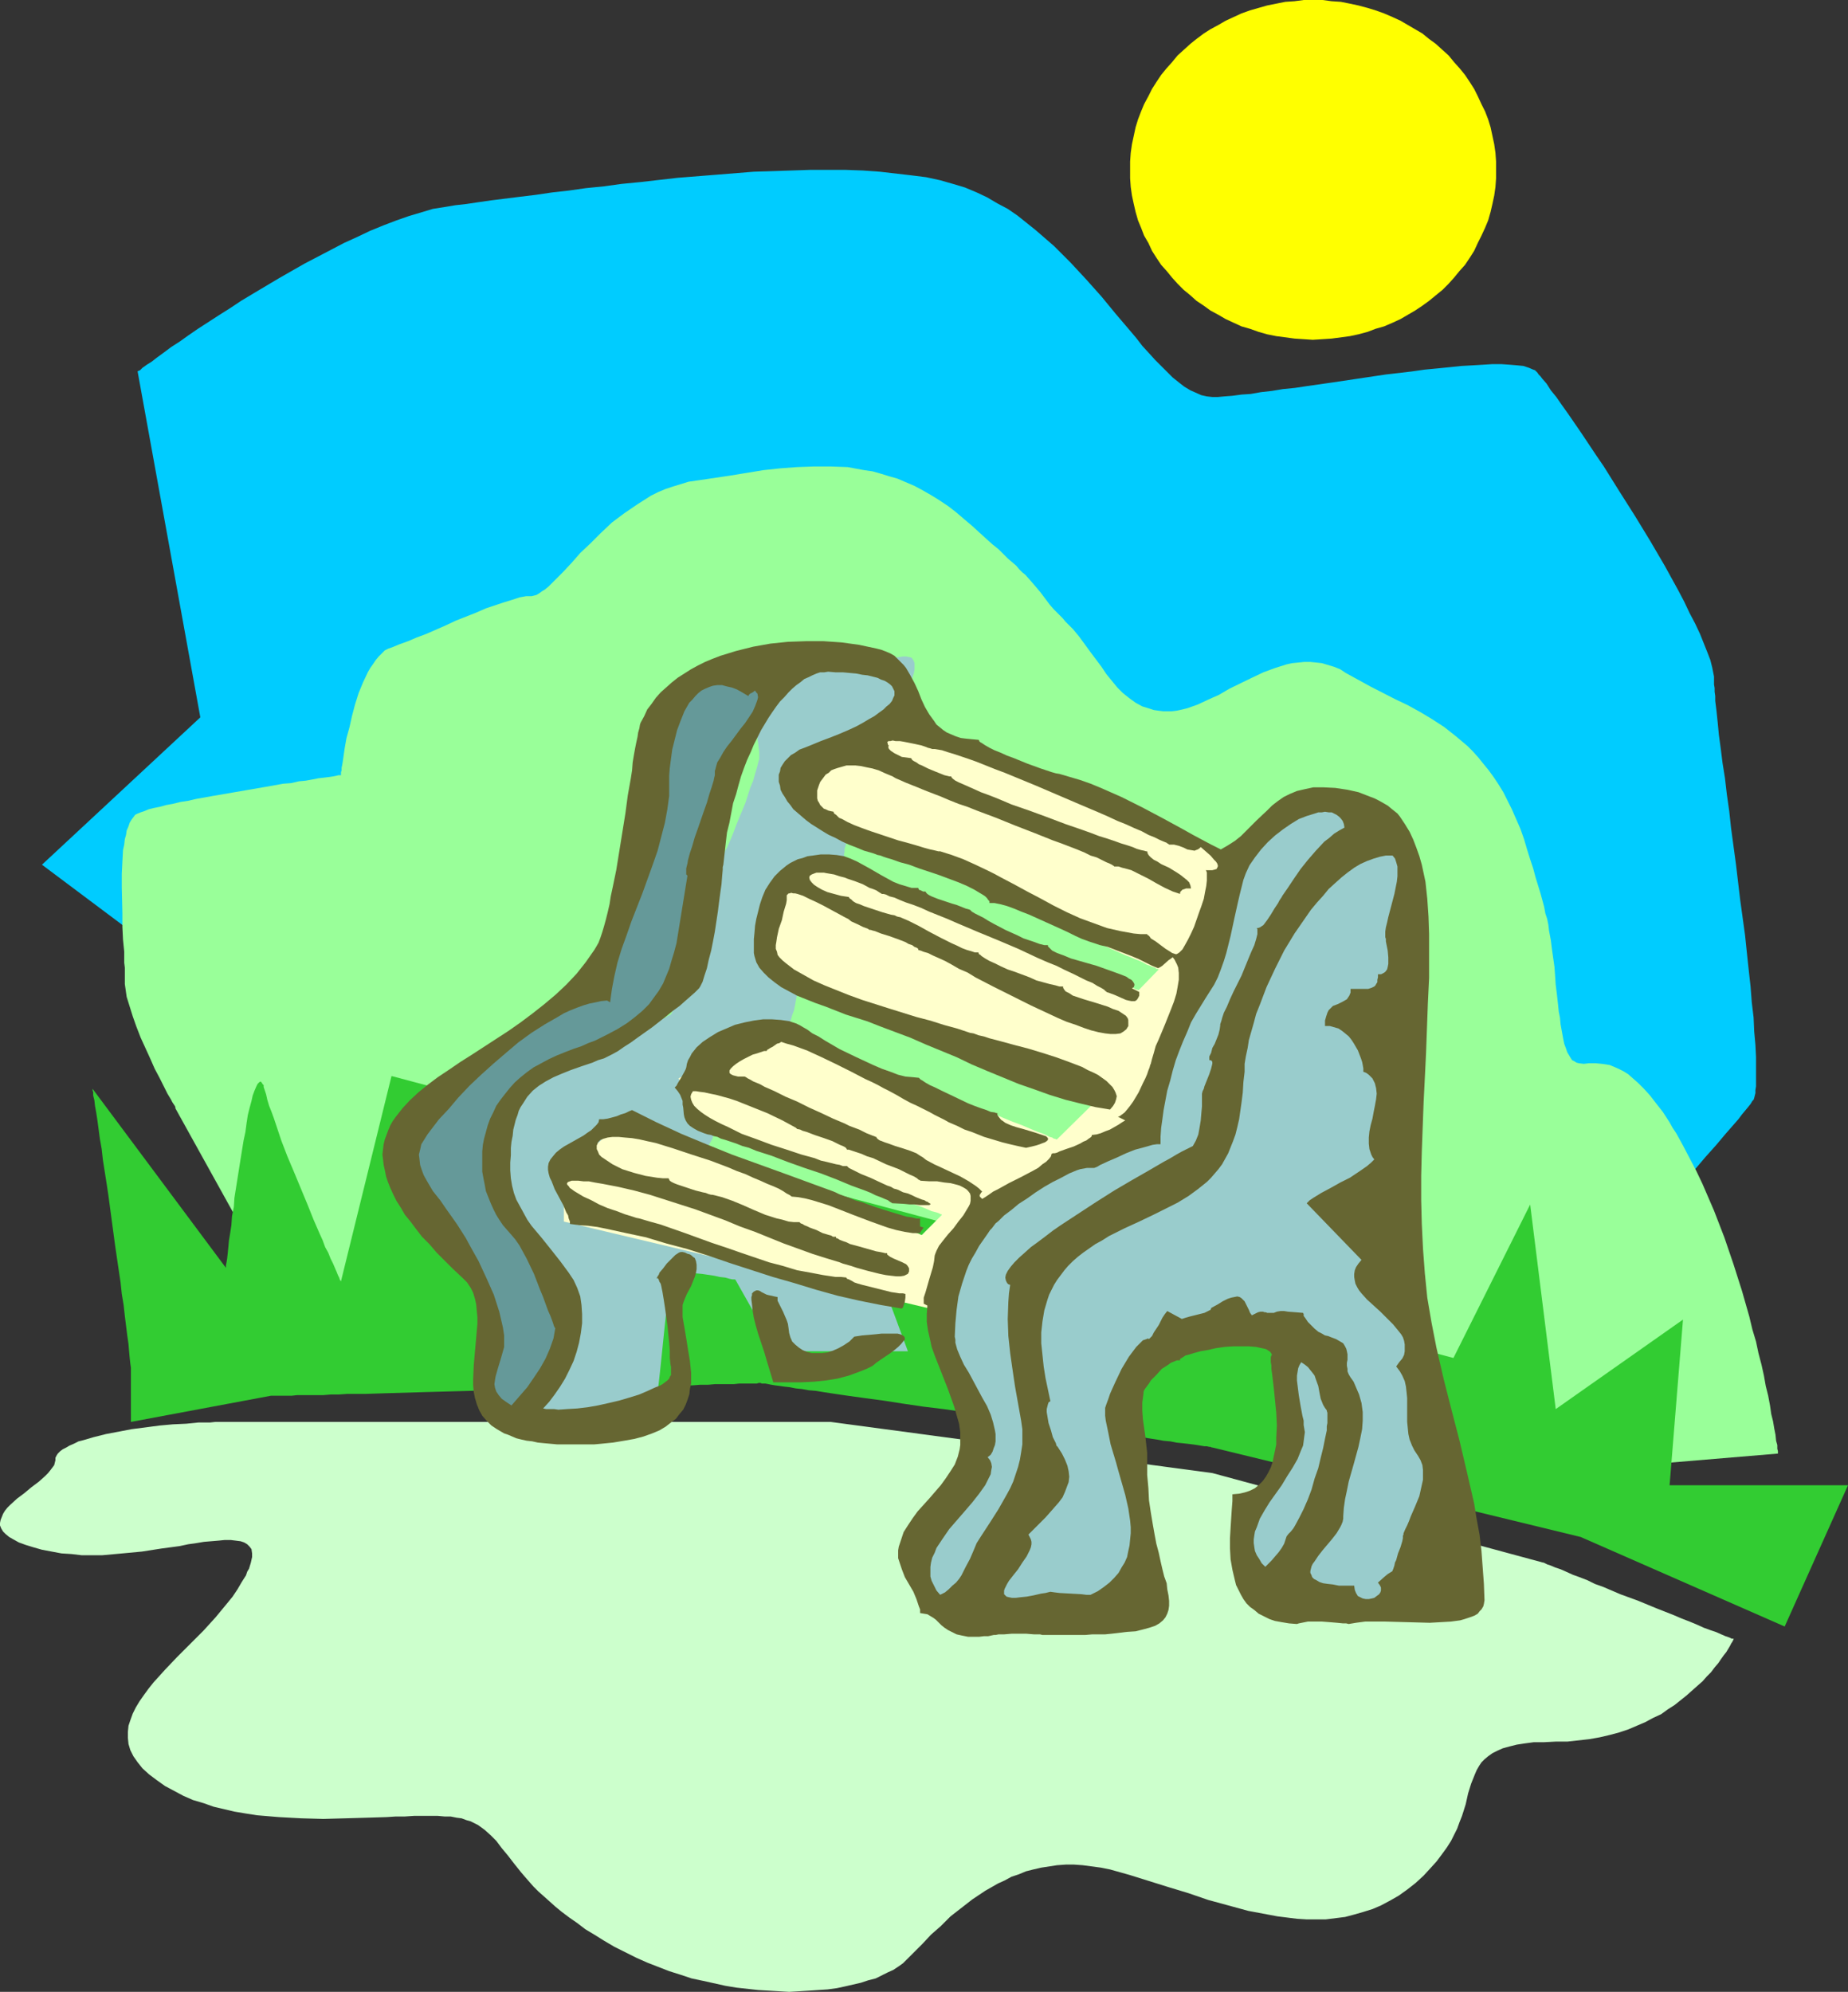 <?xml version="1.0" encoding="UTF-8" standalone="no"?>
<svg
   version="1.0"
   width="129.766mm"
   height="139.826mm"
   id="svg16"
   sodipodi:docname="Park Bench 3.wmf"
   xmlns:inkscape="http://www.inkscape.org/namespaces/inkscape"
   xmlns:sodipodi="http://sodipodi.sourceforge.net/DTD/sodipodi-0.dtd"
   xmlns="http://www.w3.org/2000/svg"
   xmlns:svg="http://www.w3.org/2000/svg">
  <rect width="100%" height="100%" fill="#333333" stroke="none"/>
  <sodipodi:namedview
     id="namedview16"
     pagecolor="#ffffff"
     bordercolor="#000000"
     borderopacity="0.25"
     inkscape:showpageshadow="2"
     inkscape:pageopacity="0.0"
     inkscape:pagecheckerboard="0"
     inkscape:deskcolor="#d1d1d1"
     inkscape:document-units="mm" />
  <defs
     id="defs1">
    <pattern
       id="WMFhbasepattern"
       patternUnits="userSpaceOnUse"
       width="6"
       height="6"
       x="0"
       y="0" />
  </defs>
  <path
     style="fill:#00ccff;fill-opacity:1;fill-rule:evenodd;stroke:none"
     d="M 53.166,190.322 36.522,98.554 v 0 l 0.162,-0.162 h 0.162 l 0.323,-0.162 0.323,-0.323 0.323,-0.323 1.131,-0.808 1.293,-0.808 1.454,-1.131 1.778,-1.293 1.939,-1.454 2.262,-1.454 2.262,-1.616 2.586,-1.777 2.747,-1.777 2.747,-1.777 3.07,-1.939 2.909,-1.939 3.232,-1.939 6.787,-4.039 6.787,-3.878 7.11,-3.716 3.394,-1.777 3.555,-1.616 3.394,-1.616 3.555,-1.454 3.394,-1.293 3.232,-1.131 3.232,-0.969 3.232,-0.969 3.07,-0.485 2.909,-0.485 2.909,-0.323 3.232,-0.485 3.394,-0.485 3.878,-0.485 3.878,-0.485 4.04,-0.485 4.363,-0.646 4.363,-0.485 4.525,-0.646 4.848,-0.485 4.686,-0.646 5.01,-0.485 9.858,-1.131 10.181,-0.808 10.019,-0.808 5.01,-0.162 5.01,-0.162 4.848,-0.162 h 4.848 4.686 l 4.525,0.162 4.525,0.323 4.202,0.485 4.202,0.485 3.878,0.485 3.717,0.808 3.394,0.969 3.232,0.969 3.07,1.293 2.747,1.293 2.747,1.616 2.747,1.454 2.586,1.777 2.424,1.939 2.424,1.939 2.424,2.1 2.424,2.1 4.363,4.362 4.202,4.524 4.04,4.524 3.717,4.524 3.717,4.362 1.778,2.1 1.616,2.1 1.778,1.939 1.616,1.777 1.616,1.616 1.616,1.616 1.454,1.454 1.616,1.293 1.454,1.131 1.616,0.969 1.454,0.646 1.454,0.646 1.454,0.323 1.454,0.162 h 1.454 l 1.778,-0.162 2.101,-0.162 2.424,-0.323 2.424,-0.162 2.747,-0.485 2.909,-0.323 2.909,-0.485 3.232,-0.323 3.232,-0.485 6.787,-0.969 14.059,-2.1 6.949,-0.808 3.394,-0.485 3.394,-0.323 3.232,-0.323 3.07,-0.323 2.909,-0.162 2.747,-0.162 2.586,-0.162 h 2.424 l 2.262,0.162 1.939,0.162 1.616,0.162 1.454,0.485 1.131,0.485 0.485,0.162 0.323,0.323 0.323,0.323 0.323,0.485 0.485,0.485 0.485,0.646 1.131,1.293 1.131,1.777 1.454,1.777 1.454,2.1 1.616,2.262 1.778,2.585 1.778,2.585 1.939,2.908 1.939,2.908 2.101,3.07 4.04,6.463 4.202,6.624 4.04,6.624 3.878,6.624 1.778,3.231 1.778,3.231 1.616,3.07 1.454,3.07 1.454,2.747 1.293,2.747 0.97,2.423 0.97,2.423 0.808,2.1 0.485,1.939 0.323,1.616 0.162,0.808 v 0.646 0.646 0.808 l 0.162,0.969 v 0.969 l 0.162,1.131 v 1.293 l 0.162,1.293 0.162,1.293 0.323,3.07 0.323,3.393 0.485,3.554 0.485,3.878 0.646,4.039 0.485,4.201 0.646,4.524 0.485,4.524 1.293,9.532 1.131,9.532 1.293,9.371 0.485,4.685 0.485,4.524 0.485,4.362 0.323,4.201 0.485,4.039 0.162,3.716 0.323,3.554 0.162,3.231 v 1.616 1.293 2.585 1.131 1.131 l -0.162,0.969 v 0.808 l -0.162,0.646 -0.162,0.646 -0.162,0.485 -0.323,0.323 -0.485,0.808 -0.646,0.808 -0.808,0.969 -0.808,0.969 -0.97,1.293 -1.131,1.293 -1.131,1.293 -1.131,1.293 -2.586,3.07 -2.747,3.07 -5.494,6.463 -2.747,3.07 -2.586,3.07 -1.293,1.454 -1.131,1.293 -1.131,1.293 -0.97,1.131 -0.97,0.969 -0.808,0.969 -0.808,0.808 -0.485,0.808 -0.485,0.485 -0.485,0.485 -0.162,0.162 -0.162,0.162 v 0 l -0.323,-0.162 h -0.162 -0.485 l -0.646,-0.162 -0.808,-0.162 -0.808,-0.162 -0.97,-0.162 -1.131,-0.162 -1.293,-0.323 -1.293,-0.162 -1.454,-0.323 -1.616,-0.323 -1.616,-0.323 -1.778,-0.323 -1.939,-0.323 -1.939,-0.323 -2.262,-0.323 -2.101,-0.485 -2.262,-0.323 -2.424,-0.485 -2.586,-0.485 -5.171,-0.969 -5.656,-0.969 -5.979,-1.131 -6.302,-1.131 -6.464,-1.131 -6.949,-1.293 -7.11,-1.293 -7.272,-1.454 -7.595,-1.293 -7.757,-1.454 -7.918,-1.454 -8.242,-1.454 -8.242,-1.454 -8.403,-1.616 -8.565,-1.616 -8.726,-1.616 -8.726,-1.454 -17.776,-3.393 -17.776,-3.231 -17.938,-3.231 -17.776,-3.231 -8.726,-1.616 -8.565,-1.454 -8.565,-1.616 -8.565,-1.616 -8.242,-1.454 -8.242,-1.454 -7.918,-1.454 -7.757,-1.454 -7.595,-1.454 -7.272,-1.293 -7.11,-1.293 -6.949,-1.293 -6.464,-1.131 -6.302,-1.293 -5.979,-0.969 -2.747,-0.485 -2.747,-0.646 -2.747,-0.485 -2.586,-0.323 -2.586,-0.646 -2.262,-0.323 -2.424,-0.485 -2.101,-0.323 -2.101,-0.485 -2.101,-0.323 -1.939,-0.323 -1.778,-0.323 -1.616,-0.323 -1.616,-0.323 -1.454,-0.323 -1.293,-0.162 -1.293,-0.323 -1.131,-0.162 -0.97,-0.162 -0.808,-0.162 -0.646,-0.162 h -0.646 l -0.485,-0.162 h -0.485 l -0.162,-0.162 v 0 l -40.562,-30.374 z"
     id="path1" />
  <path
     style="fill:#99ff99;fill-opacity:1;fill-rule:evenodd;stroke:none"
     d="m 46.541,294.046 v -0.162 -0.162 l -0.162,-0.323 -0.323,-0.485 -0.323,-0.485 -0.323,-0.646 -0.485,-0.808 -0.485,-0.808 -0.485,-0.969 -0.485,-0.969 -1.131,-2.262 -1.293,-2.423 -1.131,-2.585 -2.586,-5.655 -1.131,-2.908 -0.97,-2.747 -0.808,-2.585 -0.808,-2.585 -0.323,-2.262 -0.162,-1.131 v -0.969 -1.131 -0.969 -1.293 l -0.162,-1.293 v -2.908 l -0.323,-3.231 -0.162,-3.393 v -3.554 l -0.162,-6.947 v -3.554 l 0.162,-3.231 0.162,-3.07 0.323,-1.454 0.162,-1.454 0.323,-1.131 0.162,-1.131 0.485,-1.131 0.323,-0.969 0.485,-0.808 0.485,-0.646 0.485,-0.646 0.646,-0.323 0.808,-0.323 0.97,-0.323 1.131,-0.485 1.293,-0.323 1.616,-0.323 1.778,-0.485 1.778,-0.323 1.939,-0.485 2.101,-0.323 2.101,-0.485 4.525,-0.808 9.373,-1.616 4.686,-0.808 4.525,-0.808 2.101,-0.162 2.101,-0.485 1.778,-0.162 1.778,-0.323 1.616,-0.323 1.454,-0.162 1.293,-0.162 1.131,-0.162 0.808,-0.162 0.646,-0.162 h 0.485 0.162 v 0 -0.323 -0.485 l 0.162,-0.485 v -0.646 l 0.162,-0.808 0.162,-0.969 0.162,-1.131 0.162,-1.131 0.162,-1.131 0.485,-2.747 0.808,-2.908 0.646,-2.908 0.808,-3.07 0.97,-3.07 1.131,-2.747 1.293,-2.747 0.646,-1.131 0.808,-1.131 0.646,-0.969 0.808,-0.969 0.808,-0.808 0.808,-0.808 0.97,-0.485 0.97,-0.323 1.939,-0.808 2.262,-0.808 2.262,-0.969 2.586,-0.969 5.171,-2.262 2.747,-1.293 5.333,-2.1 2.586,-1.131 2.424,-0.808 2.424,-0.808 2.101,-0.646 1.939,-0.646 1.778,-0.323 h 0.646 0.808 l 0.646,-0.162 0.646,-0.162 0.808,-0.485 0.646,-0.485 0.808,-0.485 0.97,-0.808 0.808,-0.808 0.97,-0.969 0.485,-0.485 0.485,-0.485 1.131,-1.131 2.262,-2.423 2.262,-2.585 2.747,-2.585 2.747,-2.747 2.909,-2.747 3.232,-2.423 3.555,-2.423 1.778,-1.131 1.778,-1.131 1.939,-0.969 1.939,-0.808 1.939,-0.646 2.101,-0.646 2.101,-0.646 2.262,-0.323 8.726,-1.293 8.888,-1.454 4.525,-0.485 4.363,-0.323 4.525,-0.162 h 4.363 l 4.525,0.162 4.363,0.808 2.262,0.323 2.262,0.646 2.101,0.646 2.262,0.646 2.262,0.969 2.262,0.969 2.101,1.131 2.262,1.293 2.101,1.293 2.424,1.616 2.101,1.616 2.262,1.939 2.101,1.777 1.939,1.777 1.778,1.616 1.616,1.454 1.616,1.293 1.293,1.293 1.131,1.131 1.131,0.969 1.131,0.969 0.808,0.969 0.808,0.808 0.808,0.646 1.293,1.454 0.97,1.131 0.97,1.131 0.808,0.969 1.454,1.939 0.97,1.293 1.131,1.293 0.646,0.646 0.808,0.808 0.808,0.808 0.808,0.969 1.939,1.939 1.616,1.939 3.07,4.201 1.454,1.939 1.454,1.939 1.293,1.939 1.454,1.777 1.454,1.777 1.454,1.454 1.616,1.293 1.778,1.293 1.778,0.969 2.101,0.646 0.97,0.323 1.131,0.162 1.293,0.162 h 1.131 1.293 l 1.293,-0.162 1.454,-0.323 1.293,-0.323 2.747,-0.969 2.747,-1.293 2.909,-1.293 2.747,-1.616 5.979,-2.908 3.07,-1.454 3.07,-1.131 3.07,-0.969 1.454,-0.323 1.616,-0.162 1.616,-0.162 h 1.616 l 1.616,0.162 1.454,0.162 1.616,0.485 1.616,0.485 1.616,0.646 1.454,0.969 3.232,1.777 3.232,1.777 6.626,3.393 3.394,1.616 3.232,1.777 3.232,1.939 3.232,2.1 3.07,2.423 3.07,2.585 1.454,1.454 1.454,1.616 1.293,1.616 1.454,1.777 1.293,1.777 1.293,1.939 1.293,2.1 1.131,2.262 1.131,2.262 1.131,2.585 1.131,2.585 0.97,2.747 0.808,2.747 0.808,2.585 0.808,2.423 0.646,2.423 0.646,2.1 0.646,2.1 0.485,1.777 0.485,1.777 0.323,1.777 0.485,1.454 0.323,1.616 0.162,1.454 0.485,2.585 0.323,2.585 0.323,2.262 0.323,2.262 0.162,2.262 0.162,2.423 0.323,2.585 0.323,2.908 0.162,1.616 0.323,1.616 0.162,1.777 0.323,1.777 0.323,1.777 0.323,1.616 0.485,1.293 0.323,0.969 0.485,0.808 0.485,0.808 0.323,0.485 0.646,0.323 0.485,0.323 0.646,0.162 1.293,0.162 1.454,-0.162 h 1.616 l 1.778,0.162 1.131,0.162 0.97,0.162 1.131,0.485 1.131,0.485 1.293,0.646 1.293,0.808 1.293,1.131 1.454,1.293 1.454,1.454 1.616,1.777 1.616,2.1 1.778,2.262 1.778,2.747 0.808,1.454 0.97,1.454 1.778,3.231 1.778,3.393 1.778,3.393 1.616,3.393 3.07,7.109 2.747,7.109 2.424,7.109 2.262,7.109 1.939,6.786 0.808,3.393 0.97,3.231 0.646,3.07 0.808,3.07 0.646,2.908 0.485,2.747 0.646,2.585 0.485,2.585 0.323,2.262 0.485,1.939 0.323,1.939 0.323,1.616 0.162,1.616 0.323,1.131 v 0.969 l 0.162,0.646 v 0.485 0.162 l -40.562,3.393 -352.772,-37.321 z"
     id="path2" />
  <path
     style="fill:#ccffcc;fill-opacity:1;fill-rule:evenodd;stroke:none"
     d="M 115.867,377.252 H 58.499 57.206 l -1.454,0.162 h -3.07 l -3.232,0.323 -3.555,0.162 -3.555,0.323 -3.717,0.485 -3.717,0.485 -3.394,0.646 -3.394,0.646 -3.232,0.808 -2.747,0.808 -1.293,0.323 -1.293,0.646 -1.131,0.485 -0.808,0.485 -0.97,0.485 -0.646,0.485 -0.646,0.646 -0.323,0.485 -0.323,0.646 v 0.646 l -0.162,0.646 -0.162,0.646 -0.485,0.646 -0.485,0.646 -0.646,0.808 -0.808,0.808 -1.616,1.454 -1.939,1.454 -1.939,1.616 -1.939,1.454 -1.778,1.616 -0.808,0.808 -0.646,0.808 -0.485,0.808 -0.323,0.808 -0.323,0.808 L 0,404.071 v 0.646 l 0.323,0.808 0.485,0.808 0.646,0.646 0.97,0.808 1.131,0.646 1.454,0.808 1.778,0.646 2.101,0.646 2.262,0.646 2.586,0.485 2.586,0.485 2.586,0.162 2.747,0.323 h 2.747 2.747 l 5.333,-0.485 5.171,-0.485 5.171,-0.808 4.848,-0.646 2.262,-0.485 2.262,-0.323 1.939,-0.323 1.939,-0.162 1.939,-0.162 1.616,-0.162 h 1.616 l 1.293,0.162 1.293,0.162 0.97,0.323 0.808,0.485 0.646,0.646 0.485,0.646 0.162,1.131 v 0.969 l -0.323,1.454 -0.485,1.616 -0.485,0.808 -0.323,0.969 -1.131,1.777 -1.131,1.939 -1.293,1.939 -1.454,1.777 -3.07,3.716 -3.232,3.554 -6.949,6.947 -3.232,3.393 -3.07,3.393 -1.293,1.616 -1.293,1.777 -1.131,1.616 -0.97,1.616 -0.808,1.616 -0.646,1.777 -0.485,1.454 -0.162,1.616 v 1.616 l 0.162,1.616 0.485,1.616 0.808,1.616 1.131,1.616 1.293,1.616 1.778,1.616 1.939,1.454 2.262,1.616 2.424,1.293 2.424,1.293 2.586,1.131 2.747,0.808 2.747,0.969 2.747,0.646 2.747,0.646 2.909,0.485 3.07,0.485 5.818,0.485 5.979,0.323 5.818,0.162 5.818,-0.162 5.656,-0.162 5.333,-0.162 2.424,-0.162 h 2.424 l 2.424,-0.162 h 2.101 2.262 1.939 l 1.778,0.162 h 1.616 l 1.616,0.323 1.293,0.162 1.293,0.485 1.131,0.323 0.97,0.485 0.97,0.485 1.778,1.293 1.616,1.454 1.454,1.454 1.454,1.939 0.808,0.969 0.808,0.969 1.616,2.1 1.939,2.423 0.97,1.131 1.131,1.293 1.131,1.293 1.293,1.293 1.454,1.293 1.454,1.293 1.616,1.454 1.778,1.454 1.939,1.454 2.101,1.454 2.101,1.616 2.424,1.454 2.586,1.616 2.747,1.616 2.909,1.454 2.909,1.454 2.909,1.293 2.909,1.131 2.909,1.131 3.07,0.969 2.909,0.969 3.07,0.646 5.818,1.293 2.909,0.485 2.909,0.323 2.909,0.323 2.747,0.162 2.747,0.162 2.747,0.162 2.747,-0.162 2.586,-0.162 2.424,-0.162 2.424,-0.162 2.424,-0.323 2.262,-0.485 2.101,-0.485 2.101,-0.485 1.939,-0.646 1.939,-0.485 1.616,-0.808 1.616,-0.808 1.454,-0.646 1.454,-0.969 1.131,-0.808 0.97,-0.969 2.101,-2.1 2.101,-2.1 2.262,-2.423 2.586,-2.262 2.586,-2.585 2.909,-2.262 2.909,-2.262 3.394,-2.262 3.394,-1.939 1.778,-0.808 1.778,-0.969 1.939,-0.646 1.939,-0.808 1.939,-0.485 2.101,-0.485 2.101,-0.323 2.101,-0.323 2.262,-0.162 h 2.262 l 2.262,0.162 2.424,0.323 2.424,0.323 2.424,0.485 5.171,1.454 5.171,1.616 5.171,1.616 5.333,1.616 5.171,1.777 5.333,1.454 5.333,1.454 5.171,0.969 2.586,0.485 2.586,0.323 2.586,0.323 2.586,0.162 h 2.586 2.424 l 2.586,-0.323 2.586,-0.323 2.424,-0.646 2.262,-0.646 2.586,-0.808 2.262,-0.969 2.424,-1.293 2.262,-1.293 2.262,-1.616 2.262,-1.777 2.101,-1.939 1.778,-1.939 1.616,-1.777 1.454,-1.939 1.293,-1.777 1.131,-1.777 0.808,-1.616 0.808,-1.616 0.646,-1.777 0.646,-1.616 0.97,-3.07 0.323,-1.454 0.323,-1.454 0.808,-2.585 0.97,-2.423 0.485,-1.131 0.646,-1.131 0.646,-0.969 0.808,-0.808 0.97,-0.808 1.131,-0.808 1.293,-0.646 1.454,-0.646 1.778,-0.485 1.939,-0.485 2.101,-0.323 2.424,-0.323 h 2.747 l 3.07,-0.162 h 3.07 l 2.909,-0.323 2.909,-0.323 2.747,-0.485 2.747,-0.646 2.424,-0.646 2.424,-0.808 2.262,-0.969 2.262,-0.969 2.101,-1.131 2.101,-0.969 1.778,-1.293 1.778,-1.131 1.616,-1.293 1.616,-1.293 1.454,-1.293 1.454,-1.293 1.293,-1.131 1.131,-1.293 1.131,-1.131 0.97,-1.293 0.97,-1.131 0.646,-0.969 0.808,-1.131 0.646,-0.808 0.485,-0.808 0.485,-0.808 0.323,-0.646 0.323,-0.485 0.162,-0.323 0.162,-0.323 v 0 -0.162 h -0.485 l -0.646,-0.323 -0.97,-0.323 -1.131,-0.485 -1.454,-0.646 -1.454,-0.485 -1.778,-0.646 -1.778,-0.808 -1.939,-0.808 -2.101,-0.808 -2.262,-0.969 -4.525,-1.777 -4.686,-1.939 -4.848,-1.777 -4.525,-1.939 -2.262,-0.808 -1.939,-0.969 -2.101,-0.808 -1.778,-0.646 -1.778,-0.808 -1.454,-0.646 -1.454,-0.485 -1.131,-0.485 -0.97,-0.323 -0.646,-0.323 -0.323,-0.162 h -0.162 l -87.749,-23.75 -101.323,-13.571 z"
     id="path3" />
  <path
     style="fill:#32cc32;fill-opacity:1;fill-rule:evenodd;stroke:none"
     d="m 34.744,363.68 v -0.808 l -0.162,-1.131 -0.162,-1.454 -0.162,-1.777 -0.162,-1.939 -0.323,-2.262 -0.323,-2.585 -0.323,-2.585 -0.323,-2.908 -0.485,-2.908 -0.323,-3.07 -0.485,-3.231 -0.97,-6.624 -1.778,-13.248 -0.485,-3.231 -0.485,-3.07 -0.485,-3.07 -0.323,-2.908 -0.485,-2.747 -0.323,-2.423 -0.323,-2.423 -0.323,-2.1 -0.323,-1.777 -0.162,-1.454 -0.323,-1.293 v -0.969 l -0.162,-0.323 v -0.162 -0.323 l 35.39,47.5 v -0.162 -0.485 l 0.162,-0.808 0.162,-0.969 0.162,-1.454 0.162,-1.616 0.162,-1.777 0.323,-1.939 0.323,-2.1 0.162,-2.423 0.485,-2.423 0.162,-2.423 1.616,-10.179 0.808,-5.008 0.485,-2.262 0.323,-2.423 0.323,-2.1 0.485,-1.939 0.485,-1.777 0.323,-1.454 0.485,-1.293 0.485,-1.131 0.323,-0.646 0.485,-0.485 0.323,-0.162 0.162,0.162 0.162,0.162 0.162,0.323 0.323,0.323 v 0.485 l 0.162,0.485 0.485,1.454 0.323,1.454 0.485,1.616 0.646,1.616 0.646,1.777 0.646,1.939 1.293,3.878 1.616,4.201 1.778,4.201 3.555,8.563 1.616,4.039 1.616,3.716 0.808,1.777 0.646,1.777 0.808,1.454 0.646,1.616 0.646,1.293 0.485,1.131 0.485,1.131 0.323,0.808 0.323,0.646 0.162,0.485 0.162,0.323 0.162,0.162 13.413,-54.447 281.83,74.804 20.362,-40.714 6.787,54.285 33.774,-23.75 -3.555,43.945 h 47.349 l -16.806,37.483 -54.136,-23.75 -97.768,-23.75 h -0.162 l -0.323,-0.162 h -0.323 l -0.646,-0.162 h -0.646 l -0.97,-0.162 -0.97,-0.162 -1.131,-0.162 -1.293,-0.162 -1.454,-0.162 -1.616,-0.162 -1.616,-0.323 -1.778,-0.162 -1.778,-0.323 -2.101,-0.323 -1.939,-0.323 -4.363,-0.646 -4.848,-0.646 -4.848,-0.646 -5.171,-0.646 -5.333,-0.808 -5.494,-0.808 -11.15,-1.616 -11.312,-1.616 -5.333,-0.646 -5.494,-0.808 -5.171,-0.808 -4.848,-0.646 -4.686,-0.646 -4.363,-0.646 -2.101,-0.323 -1.939,-0.323 -1.939,-0.162 -1.778,-0.323 -1.616,-0.162 -1.616,-0.323 -1.454,-0.162 -1.131,-0.162 -1.293,-0.162 -0.97,-0.162 -0.808,-0.162 -0.808,-0.162 h -0.646 -0.323 l -0.323,-0.162 v 0 h -0.485 l -0.485,0.162 h -1.293 -0.97 -1.131 -1.293 l -1.454,0.162 h -1.454 -1.616 -1.939 l -1.778,0.162 h -2.101 l -2.101,0.162 h -2.262 l -4.686,0.162 -5.171,0.162 h -5.333 l -5.656,0.162 -5.818,0.162 -5.818,0.162 -12.12,0.323 -12.12,0.323 -5.979,0.162 -5.818,0.162 -5.494,0.162 -5.494,0.162 -5.01,0.162 h -4.848 l -2.262,0.162 h -2.101 l -1.939,0.162 h -1.939 -1.778 -1.778 -1.454 l -1.454,0.162 h -1.131 -1.293 -0.808 -0.808 -1.454 l -37.168,6.947 z"
     id="path4" />
  <path
     style="fill:#99cccc;fill-opacity:1;fill-rule:evenodd;stroke:none"
     d="m 143.177,374.828 8.888,-28.112 -14.221,-16.156 v -0.162 -0.162 -0.323 l -0.162,-0.323 v -0.485 l -0.162,-0.646 -0.162,-1.293 -0.323,-1.777 -0.323,-1.939 -0.323,-2.1 -0.323,-2.1 -0.646,-4.362 -0.323,-2.262 -0.323,-1.939 -0.162,-1.777 -0.162,-1.616 -0.162,-1.131 v -0.969 -0.646 l -0.162,-0.969 -0.162,-0.969 v -1.131 l -0.323,-2.423 -0.162,-2.585 0.162,-1.293 0.162,-1.293 0.162,-1.131 0.323,-0.969 0.485,-0.969 0.485,-0.808 0.808,-0.646 0.97,-0.485 0.646,-0.162 0.646,-0.323 0.97,-0.323 0.97,-0.485 1.293,-0.485 1.293,-0.646 1.293,-0.646 1.616,-0.646 3.232,-1.616 3.394,-1.616 7.11,-3.554 3.555,-1.777 3.555,-1.616 1.616,-0.808 1.454,-0.808 1.454,-0.646 1.293,-0.808 1.293,-0.646 1.131,-0.485 0.97,-0.485 0.808,-0.323 0.646,-0.485 0.485,-0.162 0.323,-0.162 v 0 -0.162 l 0.162,-0.162 0.162,-0.323 0.162,-0.808 0.485,-0.969 0.323,-1.131 0.485,-1.293 0.646,-1.454 0.646,-1.454 1.131,-3.07 1.131,-3.07 0.646,-1.293 0.485,-1.293 0.485,-0.969 0.323,-0.808 0.323,-0.808 0.485,-1.131 0.323,-1.293 0.485,-1.616 0.485,-1.777 0.485,-1.939 0.97,-4.039 1.131,-3.878 0.485,-1.939 0.485,-1.777 0.323,-1.616 0.485,-1.454 0.323,-0.969 0.323,-0.969 0.485,-0.808 0.485,-1.131 0.646,-1.454 0.646,-1.616 0.646,-1.777 0.808,-1.939 1.616,-3.878 1.293,-4.039 0.808,-1.939 0.485,-1.777 0.485,-1.616 0.323,-1.293 0.323,-1.131 v -0.485 -0.485 -0.323 -0.485 l -0.162,-1.131 -0.162,-1.454 -0.323,-1.777 -0.323,-1.777 -0.162,-1.939 -0.162,-2.1 v -2.1 -1.939 l 0.162,-1.939 0.485,-1.777 0.646,-1.454 0.323,-0.808 0.485,-0.485 0.646,-0.646 0.646,-0.323 0.646,-0.485 0.808,-0.162 0.808,-0.162 1.131,-0.162 h 21.493 0.97 l 1.131,-0.162 2.424,-0.646 2.262,-0.808 2.262,-0.808 1.131,-0.162 0.97,-0.162 h 0.808 l 0.808,0.162 0.646,0.162 0.485,0.646 0.323,0.808 v 0.485 0.485 0.646 l -0.162,0.969 -0.323,0.969 -0.323,1.131 -0.323,1.293 -0.485,1.454 -0.646,1.616 -0.646,1.616 -0.646,1.777 -0.808,1.777 -1.454,3.878 -1.778,4.039 -1.778,4.039 -1.778,4.039 -1.616,4.039 -1.616,3.716 -0.646,1.777 -0.808,1.777 -0.485,1.616 -0.646,1.454 -0.485,1.293 -0.485,1.293 -0.323,1.131 -0.323,0.969 v 0.808 l -0.162,0.646 0.162,0.969 0.162,1.293 0.323,1.293 0.323,1.293 0.97,3.07 0.808,3.07 0.323,1.616 0.162,1.616 v 1.616 l -0.162,1.616 -0.323,1.616 -0.646,1.454 -0.97,1.454 -1.131,1.454 -1.293,1.293 -1.293,0.969 -1.131,0.808 -0.97,0.808 -1.131,0.485 -0.808,0.485 -1.778,1.131 -0.646,0.485 -0.646,0.485 -0.646,0.808 -0.646,0.969 -0.485,0.969 -0.323,1.293 -0.485,1.616 -0.323,1.939 -0.323,1.777 -0.323,1.616 -0.485,1.293 -0.323,1.131 -0.323,0.808 -0.485,0.646 -0.323,0.485 -0.646,0.485 -0.97,0.808 -1.293,0.808 -0.808,0.485 -0.808,0.646 -0.808,0.646 -1.131,0.969 -0.97,0.969 -0.97,1.293 -2.262,2.585 -2.101,2.908 -1.939,3.07 -1.616,3.07 -0.808,1.454 -0.646,1.293 -0.485,1.454 -0.323,1.293 -0.323,1.131 v 1.131 l -0.162,0.969 -0.323,1.131 -0.323,1.131 -0.646,1.131 -0.646,1.293 -0.808,1.293 -1.616,2.585 -1.616,2.747 -0.808,1.454 -0.646,1.616 -0.646,1.454 -0.323,1.616 -0.323,1.616 -0.162,1.616 0.323,0.969 0.323,0.808 0.808,0.969 0.97,0.969 1.293,0.808 1.454,0.969 1.616,1.131 1.778,0.969 2.101,0.969 2.101,0.969 2.262,0.969 2.424,0.969 4.848,1.939 5.171,1.777 5.01,1.777 5.01,1.454 2.262,0.808 2.262,0.646 2.262,0.646 1.939,0.646 1.939,0.485 1.616,0.485 1.454,0.485 1.293,0.323 0.97,0.323 0.646,0.162 h 0.485 l 0.162,0.162 5.333,14.379 h -35.067 l -10.666,-18.903 v 0 l -0.162,-0.162 h -0.323 -0.323 l -0.808,-0.162 -1.131,-0.323 -1.454,-0.162 -1.454,-0.323 -3.232,-0.485 -1.778,-0.162 h -1.616 l -1.454,0.162 -1.454,0.162 -1.131,0.323 -0.808,0.485 -0.323,0.323 -0.323,0.323 -0.162,0.323 v 0.485 0.646 0.646 0.969 l -0.162,0.969 v 0.969 l -0.162,1.131 -0.162,2.585 -0.323,2.908 -0.323,3.07 -0.646,6.301 -0.323,3.07 -0.323,2.908 -0.323,2.747 -0.323,2.262 v 1.131 l -0.162,0.969 v 0.808 l -0.162,0.646 -0.162,0.646 v 0.323 0.323 0.162 z"
     id="path5" />
  <path
     style="fill:#ffffcc;fill-opacity:1;fill-rule:evenodd;stroke:none"
     d="m 241.107,192.261 -26.987,10.825 -1.616,12.602 v 0 l 0.162,0.162 h 0.323 l 0.485,0.323 0.646,0.162 0.646,0.323 0.808,0.323 0.97,0.485 0.97,0.485 1.131,0.485 1.293,0.485 1.293,0.646 1.454,0.485 1.454,0.808 3.07,1.293 3.555,1.616 3.717,1.616 3.878,1.616 4.202,1.939 4.202,1.777 4.363,1.939 8.888,3.878 8.726,3.878 4.363,1.939 4.363,1.777 4.04,1.777 4.04,1.777 3.717,1.616 3.394,1.454 3.232,1.454 1.454,0.646 1.454,0.646 1.293,0.485 1.131,0.485 1.293,0.485 0.97,0.485 0.808,0.485 0.97,0.323 0.646,0.323 0.646,0.162 0.323,0.323 h 0.323 l 0.323,0.162 v 0 l -5.333,5.493 h -0.162 l -0.162,-0.162 h -0.323 l -0.323,-0.162 -0.485,-0.323 -0.646,-0.162 -0.646,-0.323 -0.808,-0.323 -0.97,-0.485 -0.97,-0.323 -1.131,-0.485 -0.97,-0.323 -2.586,-1.131 -2.747,-1.131 -3.07,-1.293 -3.232,-1.293 -3.394,-1.454 -3.555,-1.454 -3.717,-1.616 -3.717,-1.616 -7.757,-3.07 -7.757,-3.231 -3.717,-1.616 -3.717,-1.454 -3.394,-1.616 -3.555,-1.454 -3.232,-1.293 -2.909,-1.293 -2.747,-1.131 -2.586,-0.969 -1.131,-0.485 -1.131,-0.485 -0.97,-0.323 -0.808,-0.485 -0.808,-0.323 -0.646,-0.323 -0.646,-0.162 -0.485,-0.323 -0.485,-0.162 h -0.162 l -0.323,-0.162 v 0 0 l -0.162,0.162 -0.646,0.162 -0.646,0.323 -1.131,0.485 -1.293,0.485 -1.293,0.646 -2.909,1.454 -3.07,1.293 -1.293,0.485 -1.293,0.646 -0.97,0.485 -0.808,0.323 -0.485,0.162 -0.162,0.162 v 0 19.872 l 87.91,36.19 -10.827,10.663 h -0.162 -0.162 l -0.162,-0.162 h -0.323 l -0.485,-0.323 -0.646,-0.162 -0.646,-0.323 -0.646,-0.323 -0.808,-0.323 -0.97,-0.323 -1.939,-0.808 -2.262,-0.969 -2.586,-0.969 -2.747,-1.131 -2.909,-1.293 -3.232,-1.131 -3.232,-1.293 -3.394,-1.454 -3.394,-1.454 -6.949,-2.747 -7.11,-2.908 -3.394,-1.293 -3.394,-1.454 -3.232,-1.293 -3.07,-1.293 -2.909,-1.293 -2.747,-1.131 -2.586,-0.969 -2.262,-0.969 -2.101,-0.808 -0.808,-0.323 -0.808,-0.323 -0.808,-0.323 -0.646,-0.323 -0.485,-0.162 -0.485,-0.162 -0.323,-0.162 -0.323,-0.162 h -0.162 v 0 0 l -0.323,0.162 -0.323,0.162 -0.485,0.162 -0.485,0.485 -0.646,0.323 -0.808,0.485 -0.97,0.485 -1.778,0.969 -2.101,1.293 -4.686,2.747 -2.424,1.293 -2.262,1.293 -2.101,1.293 -1.778,0.969 -0.97,0.485 -0.646,0.485 -0.646,0.323 -0.646,0.323 -0.485,0.323 -0.323,0.162 -0.162,0.162 h -0.162 l 0.162,0.162 0.162,0.323 0.323,0.646 0.162,0.808 0.485,0.969 0.485,1.131 0.97,2.262 0.97,2.423 0.485,0.969 0.485,0.969 0.323,0.808 0.323,0.646 0.162,0.323 v 0.162 h 0.162 v 0 l 0.323,0.162 0.162,0.162 0.485,0.162 0.485,0.162 1.131,0.323 1.454,0.646 1.778,0.646 1.939,0.646 2.101,0.808 2.424,0.808 2.424,0.969 2.747,0.969 2.747,0.969 5.818,2.262 6.141,2.1 5.979,2.262 5.818,2.1 2.747,0.969 2.747,0.969 2.424,0.969 2.424,0.808 2.262,0.808 1.939,0.646 1.616,0.646 1.454,0.646 1.293,0.323 0.485,0.162 0.323,0.162 0.323,0.162 h 0.162 l 0.162,0.162 v 0 l -5.333,5.332 v 0 h -0.162 l -0.323,-0.162 -0.323,-0.162 -0.485,-0.162 -0.646,-0.323 -0.646,-0.162 -0.808,-0.323 -0.808,-0.323 -0.97,-0.323 -2.101,-0.969 -2.424,-0.808 -2.586,-1.131 -2.909,-0.969 -3.07,-1.293 -3.232,-1.293 -3.555,-1.293 -3.394,-1.293 -3.717,-1.454 -7.272,-2.908 -7.434,-2.747 -7.11,-2.908 -3.394,-1.293 -3.232,-1.293 -3.07,-1.131 -2.909,-1.131 -2.586,-0.969 -2.424,-0.969 -2.101,-0.808 -0.97,-0.485 -0.808,-0.323 -0.808,-0.323 -0.646,-0.162 -0.646,-0.323 -0.485,-0.162 -0.323,-0.162 h -0.323 l -0.162,-0.162 v 0 l -16.16,14.379 v 12.764 l 98.576,23.427 17.938,-30.697 34.098,-12.602 17.938,-48.792 10.827,-27.143 z"
     id="path6" />
  <path
     style="fill:#666632;fill-opacity:1;fill-rule:evenodd;stroke:none"
     d="m 150.934,337.668 0.646,0.969 0.646,0.969 0.97,2.1 0.808,2.262 0.323,2.262 0.162,2.423 v 2.423 l -0.323,2.585 -0.485,2.585 -0.646,2.423 -0.808,2.423 -1.131,2.423 -1.131,2.262 -1.293,2.1 -1.454,2.1 -1.454,1.939 -1.616,1.777 0.808,0.162 h 0.97 1.131 l 1.131,0.162 2.262,-0.162 2.747,-0.162 2.747,-0.323 2.747,-0.485 2.909,-0.646 2.747,-0.646 2.747,-0.808 2.586,-0.808 2.262,-0.969 2.101,-0.969 0.97,-0.323 0.808,-0.485 0.646,-0.485 0.646,-0.485 0.485,-0.485 0.162,-0.485 0.323,-0.485 v -0.485 -0.323 -0.323 -0.485 -0.485 l -0.162,-0.808 -0.162,-1.616 v -1.939 l -0.162,-2.1 -0.485,-4.685 -0.646,-4.685 -0.323,-2.1 -0.323,-1.939 -0.323,-1.616 -0.162,-0.646 -0.323,-0.485 -0.162,-0.485 -0.162,-0.323 -0.162,-0.162 h -0.323 l 0.162,-0.162 0.162,-0.323 0.323,-0.485 0.162,-0.485 0.97,-1.131 0.97,-1.293 1.131,-1.131 1.131,-1.131 0.485,-0.323 0.485,-0.323 0.485,-0.162 h 0.485 l 0.646,0.162 0.646,0.323 0.646,0.162 0.485,0.323 0.323,0.323 0.485,0.323 0.323,0.808 0.162,0.969 v 1.131 l -0.162,0.969 -0.323,1.131 -0.97,2.423 -1.131,2.1 -0.485,1.131 -0.323,0.808 -0.323,0.969 v 0.646 2.585 l 0.485,2.747 0.485,2.908 0.485,3.07 0.485,2.908 0.323,3.07 v 1.454 1.454 l -0.323,1.454 -0.162,1.454 -0.485,1.454 -0.485,1.293 -0.646,1.293 -0.97,1.131 -0.97,1.293 -1.293,0.969 -1.454,1.131 -1.616,0.969 -1.939,0.808 -2.262,0.808 -2.424,0.646 -2.747,0.485 -2.909,0.485 -3.232,0.323 -1.778,0.162 h -1.939 -1.778 -2.101 -1.939 -2.101 l -1.778,-0.162 -1.778,-0.162 -1.616,-0.162 -1.454,-0.323 -1.454,-0.162 -1.454,-0.323 -1.293,-0.323 -2.262,-0.969 -0.97,-0.323 -1.939,-1.131 -1.454,-0.969 -1.293,-1.293 -1.131,-1.293 -0.808,-1.454 -0.646,-1.616 -0.485,-1.616 -0.323,-1.616 -0.162,-1.777 v -1.616 l 0.162,-3.716 0.323,-3.716 0.323,-3.554 0.162,-1.939 0.162,-1.777 v -1.777 l -0.162,-1.616 -0.162,-1.777 -0.323,-1.454 -0.485,-1.616 -0.646,-1.293 -0.97,-1.454 -1.131,-1.131 -2.586,-2.423 -2.262,-2.262 -2.101,-2.1 -1.939,-2.262 -1.939,-1.939 -1.616,-2.1 -1.454,-1.939 -1.454,-1.777 -1.131,-1.939 -1.131,-1.777 -0.808,-1.616 -0.808,-1.777 -0.646,-1.616 -0.485,-1.454 -0.323,-1.616 -0.323,-1.454 -0.162,-1.454 -0.162,-1.293 0.162,-1.454 0.162,-1.293 0.323,-1.293 0.485,-1.293 0.485,-1.293 0.485,-1.131 0.646,-1.131 0.808,-1.131 1.778,-2.262 1.939,-2.1 2.262,-2.1 2.586,-2.1 2.586,-1.939 2.909,-1.939 3.07,-2.1 3.07,-1.939 3.232,-2.1 3.232,-2.1 3.232,-2.1 3.232,-2.262 3.232,-2.423 3.07,-2.423 3.07,-2.585 2.747,-2.585 2.747,-2.908 2.424,-3.07 2.262,-3.231 0.485,-0.808 0.646,-1.131 0.485,-1.293 0.485,-1.454 0.485,-1.616 0.485,-1.777 0.485,-1.939 0.485,-2.1 0.323,-2.1 0.485,-2.262 0.97,-4.685 0.808,-5.008 0.808,-5.008 0.808,-5.008 0.646,-4.847 0.808,-4.524 0.323,-2.1 0.162,-2.1 0.323,-1.939 0.323,-1.777 0.323,-1.616 0.323,-1.454 0.162,-1.131 0.323,-1.131 0.162,-0.969 0.162,-0.485 0.97,-1.777 0.808,-1.777 1.131,-1.454 1.131,-1.616 1.293,-1.454 1.454,-1.293 1.454,-1.293 1.616,-1.293 1.778,-1.131 1.778,-1.131 1.778,-0.969 1.939,-0.969 1.939,-0.808 2.101,-0.808 2.101,-0.646 2.101,-0.646 4.525,-1.131 4.525,-0.808 4.686,-0.485 4.686,-0.162 h 4.848 l 4.686,0.323 4.686,0.646 4.525,0.969 1.293,0.323 1.293,0.485 1.131,0.485 1.131,0.646 0.808,0.808 0.808,0.808 0.808,0.808 0.646,0.808 1.131,1.939 1.131,2.1 0.97,2.1 0.808,2.1 0.97,2.1 1.131,1.939 1.293,1.777 0.646,0.969 0.808,0.646 0.97,0.808 0.97,0.646 1.131,0.485 1.131,0.485 1.454,0.485 1.293,0.162 1.616,0.162 1.778,0.162 0.162,0.162 v 0.162 l 0.323,0.323 0.323,0.162 0.97,0.646 1.131,0.646 1.293,0.646 1.616,0.646 1.778,0.808 1.778,0.646 3.555,1.454 1.778,0.646 1.778,0.646 1.454,0.485 1.454,0.485 1.131,0.323 0.97,0.162 2.747,0.808 2.747,0.808 2.747,0.969 2.747,1.131 5.494,2.423 5.494,2.747 5.494,2.908 5.333,2.908 2.586,1.454 2.424,1.293 2.424,1.293 2.586,1.293 1.939,-1.131 1.778,-1.131 1.616,-1.293 1.454,-1.454 2.747,-2.747 2.747,-2.585 1.293,-1.293 1.454,-1.131 1.616,-1.131 1.616,-0.808 1.939,-0.808 2.101,-0.485 2.262,-0.485 h 1.293 1.293 l 3.232,0.162 3.232,0.485 2.909,0.646 2.909,1.131 1.293,0.485 1.293,0.646 1.131,0.646 1.131,0.646 0.97,0.808 0.808,0.646 0.808,0.646 0.646,0.808 1.293,1.939 1.293,2.1 0.97,2.1 0.808,2.1 0.808,2.262 0.646,2.262 0.485,2.262 0.485,2.262 0.485,4.524 0.323,4.685 0.162,4.685 v 4.847 6.786 l -0.323,6.624 -0.485,13.248 -0.323,6.624 -0.323,6.463 -0.485,13.087 -0.162,6.463 v 6.463 l 0.162,6.301 0.323,6.624 0.485,6.463 0.646,6.463 1.131,6.624 1.293,6.624 1.939,8.401 2.101,8.24 2.101,8.078 1.939,8.24 1.939,8.401 0.646,4.039 0.808,4.362 0.485,4.201 0.323,4.362 0.323,4.362 0.162,4.362 -0.162,0.969 -0.162,0.646 -0.485,0.808 -0.485,0.485 -0.485,0.646 -0.808,0.485 -0.808,0.323 -0.97,0.323 -0.97,0.323 -1.131,0.323 -2.424,0.323 -2.747,0.162 -2.909,0.162 -5.979,-0.162 -5.818,-0.162 h -2.909 -2.424 l -2.424,0.323 -0.97,0.162 -0.97,0.162 -0.646,-0.162 h -0.808 l -1.616,-0.162 -1.939,-0.162 -2.101,-0.162 h -1.939 -1.778 l -0.808,0.162 -0.808,0.162 -0.808,0.162 -0.485,0.162 -2.101,-0.162 -1.939,-0.323 -1.778,-0.323 -1.454,-0.485 -1.616,-0.808 -1.293,-0.646 -1.131,-0.969 -1.131,-0.808 -0.97,-0.969 -0.808,-1.131 -0.646,-1.131 -0.646,-1.293 -0.646,-1.293 -0.323,-1.293 -0.646,-2.747 -0.485,-2.747 -0.162,-2.908 v -2.747 l 0.162,-2.747 0.162,-2.585 0.162,-2.423 0.162,-2.1 v -0.808 -0.969 l 1.778,-0.162 1.454,-0.323 1.454,-0.485 1.293,-0.646 1.131,-0.969 0.97,-0.969 0.808,-1.131 0.646,-1.131 0.646,-1.293 0.485,-1.454 0.323,-1.616 0.323,-1.454 0.323,-1.616 v -1.777 l 0.162,-3.231 -0.162,-3.393 -0.323,-3.231 -0.323,-3.231 -0.323,-2.747 -0.162,-1.293 -0.162,-1.131 v -0.969 l -0.162,-0.808 v -0.808 -0.485 l 0.162,-0.485 0.162,-0.162 -0.162,-0.323 -0.323,-0.485 -0.485,-0.323 -0.485,-0.323 -0.485,-0.162 -0.808,-0.162 -1.454,-0.323 -1.939,-0.162 h -2.101 -2.101 l -2.262,0.162 -2.262,0.323 -2.101,0.485 -1.939,0.323 -1.778,0.485 -1.616,0.485 -0.646,0.162 -0.485,0.323 -0.485,0.323 -0.323,0.162 -0.162,0.162 v 0.323 h -0.808 l -0.808,0.323 -0.808,0.323 -0.646,0.485 -1.778,1.131 -1.454,1.616 -1.454,1.454 -0.485,0.808 -0.485,0.646 -0.485,0.646 -0.323,0.485 -0.162,0.485 v 0.323 l -0.323,2.423 v 2.262 l 0.162,2.262 0.323,2.262 0.323,2.262 0.485,4.362 v 2.1 3.716 l 0.323,3.554 0.162,3.231 0.485,3.231 0.485,2.908 0.485,2.747 0.485,2.585 0.646,2.423 0.485,2.262 0.485,2.1 0.485,1.939 0.646,1.777 0.162,1.616 0.323,1.616 0.162,1.454 v 1.293 l -0.162,1.131 -0.323,0.969 -0.485,0.969 -0.646,0.808 -0.97,0.808 -1.131,0.646 -1.454,0.485 -1.778,0.485 -1.939,0.485 -2.424,0.162 -1.293,0.162 -1.293,0.162 -1.454,0.162 -1.616,0.162 h -1.616 -1.778 l -1.939,0.162 h -1.939 -1.939 -2.101 -4.686 -0.646 l -0.646,-0.162 h -1.616 l -1.939,-0.162 h -2.101 -1.939 l -1.939,0.162 h -1.454 l -0.808,0.162 h -0.485 l -1.454,0.323 h -1.131 l -1.293,0.162 h -0.97 -1.939 l -1.616,-0.323 -1.454,-0.323 -1.293,-0.646 -0.97,-0.485 -0.97,-0.646 -0.808,-0.646 -1.454,-1.454 -0.646,-0.485 -0.808,-0.485 -0.808,-0.485 -0.97,-0.162 -0.97,-0.162 v -0.969 l -0.323,-0.808 -0.646,-1.939 -0.808,-1.939 -1.131,-1.939 -1.131,-1.939 -0.808,-2.1 -0.646,-1.939 -0.323,-0.969 v -0.969 -1.131 l 0.162,-0.969 0.646,-1.939 0.646,-1.939 1.131,-1.777 1.293,-1.939 1.293,-1.777 3.07,-3.393 3.07,-3.554 1.293,-1.777 1.293,-1.939 1.131,-1.777 0.808,-2.1 0.485,-1.939 0.162,-1.131 v -1.131 -2.262 l -0.323,-2.262 -0.646,-2.262 -0.646,-2.262 -1.616,-4.524 -1.778,-4.524 -1.778,-4.524 -0.808,-2.262 -0.485,-2.262 -0.485,-2.1 -0.323,-2.262 v -2.1 l 0.162,-2.262 -0.97,-0.485 v -1.616 l 0.485,-1.454 0.97,-3.393 0.97,-3.231 0.323,-1.616 0.162,-1.454 0.162,-0.485 0.323,-0.808 0.323,-0.646 0.323,-0.646 1.131,-1.454 1.293,-1.616 1.454,-1.616 1.293,-1.777 1.293,-1.616 0.97,-1.616 0.485,-0.808 0.323,-0.646 0.162,-0.808 v -0.646 -0.646 l -0.162,-0.646 -0.485,-0.646 -0.485,-0.485 -0.808,-0.485 -0.97,-0.485 -1.131,-0.323 -1.293,-0.323 -1.616,-0.162 -1.939,-0.323 h -2.101 l -2.424,-0.162 v -0.162 h -0.162 l -0.323,-0.162 -0.323,-0.323 -0.808,-0.485 -1.131,-0.485 -1.293,-0.646 -1.616,-0.808 -3.394,-1.293 -3.394,-1.616 -1.616,-0.485 -1.454,-0.646 -1.454,-0.485 -0.97,-0.323 -0.97,-0.323 h -0.323 -0.162 l -0.162,-0.323 -0.323,-0.323 -0.646,-0.323 -0.808,-0.323 -0.97,-0.485 -0.97,-0.485 -2.262,-0.808 -2.424,-0.808 -2.101,-0.808 -1.131,-0.323 -0.646,-0.323 -0.808,-0.162 -0.323,-0.323 -1.778,-0.969 -1.778,-0.969 -4.04,-1.939 -4.04,-1.616 -4.04,-1.616 -1.939,-0.646 -1.778,-0.485 -1.778,-0.485 -1.616,-0.323 -1.454,-0.323 -1.293,-0.162 -0.97,-0.162 h -0.808 l -0.485,0.808 -0.162,0.646 0.162,0.808 0.323,0.808 0.485,0.808 0.808,0.808 0.97,0.808 1.131,0.808 1.293,0.808 1.454,0.808 1.616,0.808 1.778,0.808 3.555,1.777 4.04,1.454 3.878,1.454 4.04,1.293 3.878,1.293 1.778,0.485 1.778,0.485 1.616,0.646 1.454,0.323 1.293,0.323 1.293,0.323 0.97,0.162 0.808,0.323 h 0.646 0.485 l 0.162,0.162 0.323,0.323 0.646,0.323 0.646,0.323 0.97,0.485 0.97,0.485 2.424,0.969 2.424,1.131 2.101,0.969 0.97,0.323 0.808,0.485 0.646,0.162 0.485,0.162 1.293,0.646 1.293,0.323 1.131,0.485 0.97,0.485 0.808,0.323 0.808,0.323 0.646,0.162 0.485,0.323 0.485,0.162 0.323,0.323 h 0.162 l 0.162,0.162 v 0.162 0 l -0.323,0.162 h -1.454 -1.131 l -1.293,-0.162 h -1.293 l -1.616,-0.162 -3.07,-0.162 -0.162,-0.162 -0.323,-0.162 -0.646,-0.485 -0.808,-0.323 -1.131,-0.485 -1.293,-0.485 -1.293,-0.646 -1.616,-0.646 -1.778,-0.646 -1.778,-0.646 -1.939,-0.808 -1.939,-0.808 -4.202,-1.616 -4.363,-1.454 -4.525,-1.616 -4.202,-1.616 -4.04,-1.293 -1.939,-0.808 -1.778,-0.485 -1.616,-0.646 -1.454,-0.485 -1.454,-0.485 -1.131,-0.323 -0.97,-0.485 -0.808,-0.162 -0.485,-0.162 -0.323,-0.162 -0.97,-0.162 -0.97,-0.323 -0.808,-0.323 -0.808,-0.323 -1.131,-0.646 -0.97,-0.646 -0.646,-0.646 -0.485,-0.808 -0.323,-0.808 -0.162,-0.808 -0.162,-1.777 -0.162,-0.808 v -0.969 l -0.323,-0.808 -0.323,-0.808 -0.646,-0.969 -0.808,-0.969 0.485,-0.485 0.323,-0.646 0.97,-1.616 0.808,-1.454 0.323,-0.646 0.162,-0.485 0.162,-0.969 0.323,-0.969 0.485,-0.808 0.485,-0.969 0.646,-0.808 0.646,-0.808 1.616,-1.454 1.939,-1.293 2.101,-1.293 2.262,-0.969 2.262,-0.969 2.586,-0.646 2.424,-0.485 2.424,-0.323 h 2.424 l 2.262,0.162 2.262,0.323 1.939,0.646 0.97,0.485 0.808,0.485 1.131,0.646 1.293,0.969 1.616,0.808 1.778,1.131 1.939,1.131 1.939,1.131 4.363,2.1 4.525,2.1 2.262,0.969 2.262,0.808 2.101,0.808 1.939,0.485 1.939,0.162 1.616,0.162 0.162,0.162 0.162,0.162 0.162,0.162 0.323,0.162 0.97,0.646 1.131,0.646 1.454,0.646 1.616,0.808 3.394,1.616 3.717,1.777 1.616,0.646 1.778,0.646 1.454,0.485 1.131,0.485 1.131,0.162 0.323,0.162 h 0.323 v 0.485 l 0.323,0.485 0.646,0.808 0.485,0.323 0.646,0.485 1.454,0.646 1.454,0.485 1.778,0.485 1.616,0.485 1.616,0.485 1.454,0.485 0.97,0.323 0.485,0.162 0.323,0.323 0.162,0.162 v 0.323 0.162 l -0.323,0.323 -0.485,0.323 -0.485,0.162 -0.808,0.323 -0.97,0.323 -1.293,0.323 -1.454,0.323 -2.262,-0.485 -2.101,-0.485 -1.939,-0.485 -1.616,-0.485 -3.232,-0.969 -1.616,-0.646 -1.616,-0.646 -1.939,-0.646 -1.939,-0.969 -2.262,-0.969 -1.131,-0.646 -1.293,-0.646 -1.293,-0.646 -1.454,-0.808 -1.616,-0.808 -1.616,-0.808 -1.778,-0.808 -1.778,-0.969 -1.939,-1.131 -2.101,-1.131 -1.293,-0.646 -1.454,-0.808 -1.616,-0.808 -1.778,-0.808 -3.717,-1.939 -3.878,-1.939 -4.04,-1.939 -3.878,-1.777 -1.778,-0.646 -1.778,-0.646 -1.778,-0.485 -1.454,-0.485 -0.485,0.323 -0.646,0.162 -1.131,0.808 -0.646,0.323 -0.485,0.323 -0.323,0.162 -0.162,0.323 h -0.646 l -0.97,0.323 -0.97,0.323 -1.131,0.323 -2.262,1.131 -1.131,0.646 -0.97,0.646 -0.808,0.646 -0.646,0.646 -0.323,0.485 v 0.323 0.323 l 0.162,0.162 0.162,0.162 0.323,0.162 0.323,0.162 0.646,0.162 0.646,0.162 h 0.808 0.97 v 0 l 0.323,0.162 0.485,0.323 0.646,0.323 0.808,0.485 0.808,0.323 1.131,0.485 1.131,0.646 1.131,0.485 1.454,0.646 2.909,1.454 3.07,1.293 3.232,1.616 3.232,1.454 3.07,1.454 3.07,1.293 1.293,0.646 1.293,0.485 1.293,0.485 0.97,0.485 0.97,0.485 0.808,0.323 0.808,0.323 0.485,0.162 0.323,0.162 h 0.162 l 0.162,0.323 0.323,0.323 0.485,0.323 0.485,0.162 0.808,0.323 0.97,0.323 1.778,0.646 2.101,0.646 1.939,0.646 0.808,0.323 0.808,0.323 0.485,0.323 0.485,0.323 0.808,0.485 0.808,0.646 2.101,1.131 2.101,0.969 2.424,1.131 2.424,1.131 2.262,1.293 1.939,1.293 0.808,0.646 0.808,0.808 -0.323,0.323 -0.162,0.323 -0.162,0.162 v 0.162 0.323 l 0.162,0.162 0.162,0.162 0.323,0.323 0.808,-0.485 0.97,-0.646 1.131,-0.808 1.293,-0.646 1.454,-0.808 1.454,-0.808 1.616,-0.808 1.616,-0.808 3.07,-1.616 1.454,-0.808 1.131,-0.969 0.97,-0.646 0.808,-0.808 0.485,-0.646 0.162,-0.646 0.323,-0.162 h 0.485 l 0.646,-0.162 0.646,-0.323 1.778,-0.646 1.939,-0.646 1.778,-0.808 0.808,-0.485 0.808,-0.323 0.646,-0.485 0.485,-0.323 0.323,-0.323 v -0.323 l 1.293,-0.162 1.131,-0.323 1.131,-0.485 1.293,-0.485 2.262,-1.293 0.97,-0.646 0.808,-0.485 -1.939,-0.969 0.485,-0.162 0.646,-0.485 0.646,-0.485 0.808,-0.969 0.646,-0.808 0.808,-1.131 1.454,-2.423 1.131,-2.423 0.646,-1.293 0.485,-1.131 0.323,-0.969 0.323,-0.808 0.162,-0.646 0.162,-0.323 0.323,-1.293 0.485,-1.616 0.485,-1.777 0.808,-1.777 1.616,-3.878 1.616,-4.039 0.808,-2.1 0.646,-2.1 0.323,-1.777 0.323,-1.939 v -1.777 l -0.162,-1.454 -0.323,-0.808 -0.323,-0.646 -0.323,-0.646 -0.485,-0.646 -0.646,0.485 -0.485,0.323 -1.616,1.454 -0.485,0.323 -0.646,0.323 -1.616,-0.646 -1.616,-0.808 -1.939,-0.969 -1.939,-0.808 -4.202,-1.616 -2.101,-0.808 -2.101,-0.485 -1.454,-0.485 -1.454,-0.485 -1.778,-0.646 -1.778,-0.808 -1.939,-0.969 -2.101,-0.969 -8.242,-3.716 -2.101,-0.808 -1.939,-0.808 -1.778,-0.646 -1.778,-0.485 -1.616,-0.323 h -1.293 v -0.485 l -0.323,-0.323 -0.323,-0.485 -0.485,-0.485 -0.485,-0.323 -0.808,-0.485 -0.808,-0.485 -0.808,-0.485 -1.939,-0.969 -2.262,-0.969 -2.586,-0.969 -2.586,-0.969 -5.333,-1.777 -2.586,-0.969 -2.424,-0.646 -2.262,-0.808 -1.131,-0.323 -0.97,-0.323 -0.808,-0.323 -0.808,-0.162 -0.808,-0.323 -0.485,-0.162 -2.262,-0.646 -1.939,-0.808 -2.101,-0.808 -1.778,-0.808 -1.778,-0.969 -1.778,-0.808 -1.616,-0.969 -3.07,-1.939 -1.293,-0.969 -1.131,-0.969 -1.131,-0.969 -1.131,-0.969 -0.808,-1.131 -0.808,-0.969 -0.646,-1.131 -0.646,-0.969 -0.485,-0.969 -0.162,-1.131 -0.323,-0.969 v -0.969 -0.969 l 0.323,-0.808 0.162,-0.969 0.485,-0.808 0.646,-0.969 0.808,-0.808 0.808,-0.808 1.131,-0.646 1.131,-0.808 1.293,-0.485 1.616,-0.646 2.747,-1.131 2.586,-0.969 2.424,-0.969 2.262,-0.969 2.101,-0.969 1.778,-0.969 1.616,-0.969 1.454,-0.808 1.293,-0.969 1.131,-0.808 0.808,-0.808 0.808,-0.646 0.646,-0.808 0.323,-0.808 0.323,-0.646 v -0.646 -0.485 l -0.323,-0.646 -0.323,-0.646 -0.485,-0.485 -0.646,-0.485 -0.808,-0.485 -0.97,-0.323 -0.97,-0.485 -1.293,-0.323 -1.293,-0.323 -1.454,-0.162 -1.616,-0.323 -1.778,-0.162 -1.778,-0.162 h -1.939 l -1.939,-0.162 -0.97,0.162 h -1.131 l -0.97,0.323 -1.131,0.485 -0.97,0.485 -1.131,0.485 -0.97,0.808 -1.131,0.808 -1.131,0.969 -0.97,0.969 -1.131,1.293 -1.131,1.131 -0.97,1.293 -1.131,1.616 -0.97,1.454 -0.97,1.616 -0.97,1.616 -0.97,1.939 -0.97,1.939 -0.808,1.939 -0.97,2.1 -0.808,2.1 -0.808,2.262 -0.646,2.262 -0.646,2.423 -0.808,2.423 -0.97,5.17 -0.646,2.585 -0.323,2.747 -0.323,2.908 -0.323,2.908 -0.162,0.646 v 0.646 l -0.162,1.777 -0.162,2.1 -0.323,2.262 -0.323,2.423 -0.323,2.585 -0.808,5.332 -0.485,2.585 -0.485,2.423 -0.646,2.423 -0.485,2.262 -0.646,1.939 -0.485,1.616 -0.323,0.646 -0.323,0.646 -0.323,0.485 -0.323,0.323 -0.808,0.808 -1.293,1.131 -1.293,1.131 -1.454,1.293 -1.778,1.293 -1.778,1.454 -3.717,2.908 -3.878,2.747 -1.778,1.293 -1.778,1.131 -1.616,1.131 -1.454,0.808 -1.293,0.646 -0.97,0.485 -1.616,0.485 -1.454,0.646 -2.909,0.969 -2.747,0.969 -2.424,0.969 -2.262,0.969 -2.101,1.131 -1.778,1.131 -1.616,1.293 -1.454,1.616 -1.131,1.777 -0.646,0.969 -0.485,0.969 -0.323,1.131 -0.485,1.293 -0.323,1.293 -0.323,1.293 -0.162,1.616 -0.323,1.616 -0.162,1.616 v 1.939 l -0.162,1.939 v 2.1 l 0.162,2.1 0.323,1.939 0.485,1.939 0.646,1.777 0.97,1.777 0.97,1.777 0.97,1.777 1.131,1.616 2.586,3.07 2.586,3.231 2.424,3.07 z"
     id="path7" />
  <path
     style="fill:#ffffcc;fill-opacity:1;fill-rule:evenodd;stroke:none"
     d="m 295.728,229.905 h 1.131 l 0.97,0.323 1.293,0.323 1.131,0.323 2.262,1.131 2.262,1.131 2.262,1.293 2.101,1.131 2.101,0.969 0.97,0.323 0.97,0.323 v -0.323 l 0.162,-0.323 0.323,-0.323 0.162,-0.162 0.485,-0.162 0.485,-0.162 h 0.646 0.646 l -0.162,-0.808 -0.323,-0.808 -0.646,-0.646 -0.808,-0.646 -0.808,-0.646 -0.97,-0.646 -2.101,-1.293 -2.101,-0.969 -0.97,-0.646 -0.97,-0.485 -0.808,-0.646 -0.485,-0.485 -0.323,-0.485 -0.162,-0.646 h -0.323 l -0.485,-0.162 -0.808,-0.162 -1.131,-0.323 -1.131,-0.485 -1.454,-0.485 -1.616,-0.485 -1.778,-0.646 -1.939,-0.646 -2.101,-0.646 -2.101,-0.808 -2.262,-0.808 -4.686,-1.616 -4.686,-1.777 -4.848,-1.777 -4.686,-1.616 -2.262,-0.969 -1.939,-0.808 -2.101,-0.808 -1.778,-0.646 -1.778,-0.808 -1.454,-0.646 -1.454,-0.646 -1.131,-0.485 -0.97,-0.485 -0.646,-0.485 -0.323,-0.323 -0.162,-0.323 h -0.485 l -0.646,-0.162 -0.646,-0.162 -0.808,-0.323 -1.616,-0.646 -1.939,-0.808 -1.616,-0.808 -0.808,-0.323 -0.646,-0.485 -0.646,-0.323 -0.485,-0.323 -0.162,-0.323 -0.162,-0.162 -1.131,-0.162 -1.293,-0.162 -0.97,-0.485 -0.97,-0.485 -0.97,-0.646 -0.485,-0.485 -0.162,-0.323 v -0.162 -0.323 l 0.162,-0.162 -0.323,-0.162 v -0.323 l -0.162,-0.323 0.323,-0.323 h 0.485 l 0.646,-0.162 0.808,0.162 h 1.131 l 0.97,0.162 2.424,0.485 2.262,0.485 0.97,0.323 0.808,0.323 0.646,0.162 0.485,0.162 h 0.323 0.323 l 0.97,0.162 0.97,0.162 1.454,0.485 1.616,0.485 1.939,0.646 1.939,0.646 2.262,0.808 2.424,0.969 2.424,0.969 2.586,0.969 2.747,1.131 5.494,2.262 5.656,2.423 5.656,2.423 5.333,2.262 2.586,1.131 2.424,1.131 2.424,0.969 2.101,0.969 1.939,0.808 1.778,0.969 1.616,0.646 1.293,0.646 1.131,0.485 0.808,0.323 0.162,0.162 0.323,0.162 v 0 l 0.162,0.162 h 1.293 l 1.293,0.323 1.293,0.485 0.97,0.485 0.97,0.162 0.97,0.162 0.323,-0.162 0.485,-0.162 0.485,-0.323 0.323,-0.323 1.293,1.131 1.293,1.131 0.97,1.131 0.485,0.485 0.323,0.485 0.162,0.485 v 0.323 l -0.162,0.323 -0.162,0.323 -0.485,0.162 -0.646,0.162 h -0.808 -0.97 l 0.162,0.162 0.162,0.485 v 0.969 1.131 l -0.162,1.454 -0.323,1.616 -0.323,1.777 -0.646,1.939 -0.646,1.777 -1.293,3.716 -0.808,1.777 -0.808,1.616 -0.808,1.454 -0.646,1.131 -0.808,0.808 -0.485,0.323 -0.323,0.162 h -0.162 l -0.485,-0.162 -0.485,-0.162 -0.485,-0.323 -1.293,-0.808 -1.293,-0.969 -1.293,-0.969 -1.293,-0.808 -0.323,-0.485 -0.323,-0.323 -0.323,-0.162 v -0.162 h -1.778 l -1.778,-0.162 -3.555,-0.646 -3.555,-0.808 -3.555,-1.293 -3.555,-1.293 -3.555,-1.616 -3.555,-1.777 -3.555,-1.939 -3.394,-1.777 -3.555,-1.939 -3.394,-1.777 -1.778,-0.969 -1.616,-0.808 -3.394,-1.616 -3.232,-1.454 -3.07,-1.131 -3.07,-0.969 h -0.485 l -0.646,-0.162 -0.646,-0.162 -0.808,-0.162 -1.778,-0.485 -2.101,-0.646 -2.262,-0.646 -2.424,-0.646 -4.848,-1.616 -2.424,-0.808 -2.262,-0.808 -2.101,-0.808 -1.778,-0.808 -1.454,-0.808 -0.808,-0.323 -0.485,-0.485 -0.323,-0.323 -0.485,-0.323 -0.162,-0.323 v -0.162 l -0.808,-0.162 -0.646,-0.162 -0.646,-0.323 -0.485,-0.162 -0.485,-0.485 -0.485,-0.485 -0.323,-0.646 -0.323,-0.485 -0.162,-0.646 v -0.808 -1.293 l 0.485,-1.454 0.323,-0.808 0.485,-0.646 0.485,-0.646 0.485,-0.646 0.808,-0.485 0.646,-0.646 0.808,-0.323 0.97,-0.323 1.131,-0.323 1.131,-0.323 h 1.131 1.293 l 1.454,0.162 1.454,0.323 1.616,0.323 1.616,0.485 1.778,0.808 1.939,0.808 0.808,0.485 1.131,0.485 1.454,0.646 1.616,0.646 1.616,0.646 1.939,0.808 2.101,0.808 2.101,0.808 2.262,0.969 2.424,0.969 2.424,0.808 2.424,0.969 5.171,1.939 5.171,2.1 5.01,1.939 4.848,1.939 2.262,0.808 2.101,0.808 2.101,0.808 1.939,0.808 1.616,0.808 1.616,0.485 1.293,0.646 1.293,0.646 0.808,0.323 0.646,0.323 0.485,0.323 z"
     id="path8" />
  <path
     style="fill:#659999;fill-opacity:1;fill-rule:evenodd;stroke:none"
     d="m 189.718,204.54 v 0.485 0.646 l -0.162,0.646 -0.162,0.808 -0.485,1.616 -0.646,1.939 -0.646,2.262 -0.808,2.262 -1.616,4.685 -0.808,2.262 -0.646,2.262 -0.646,1.939 -0.485,1.777 -0.162,0.969 -0.162,0.646 -0.162,0.646 v 0.646 0.485 0.485 l 0.162,0.162 0.162,0.162 -2.909,17.934 -0.646,2.423 -0.646,2.1 -0.646,2.262 -0.808,1.939 -0.808,1.939 -1.131,1.939 -1.293,1.777 -1.293,1.777 -1.778,1.777 -1.939,1.616 -2.101,1.616 -2.586,1.616 -2.747,1.454 -1.616,0.808 -1.616,0.808 -1.778,0.646 -1.778,0.808 -1.939,0.646 -2.101,0.808 -2.424,0.969 -2.101,0.969 -2.101,1.131 -2.101,1.131 -1.778,1.293 -1.616,1.293 -1.616,1.454 -1.293,1.454 -1.293,1.616 -1.131,1.454 -1.131,1.616 -0.808,1.777 -0.808,1.616 -0.646,1.777 -0.485,1.777 -0.485,1.777 -0.323,1.616 -0.162,1.777 v 1.777 1.777 1.777 l 0.323,1.777 0.323,1.616 0.323,1.777 0.646,1.616 0.646,1.616 0.646,1.454 0.808,1.616 0.808,1.293 0.97,1.454 1.131,1.293 1.131,1.293 0.97,1.131 1.131,1.616 0.97,1.777 0.97,1.777 1.939,4.039 1.616,4.201 0.808,1.939 0.646,1.777 0.646,1.777 0.646,1.454 0.485,1.293 0.323,0.969 0.162,0.485 0.162,0.323 0.162,0.162 v 0 l -0.485,2.747 -0.97,2.747 -1.131,2.585 -1.454,2.585 -1.616,2.423 -1.778,2.585 -2.101,2.423 -2.101,2.423 -1.454,-0.969 -1.131,-0.808 -0.808,-0.969 -0.646,-0.969 -0.323,-0.969 -0.162,-0.969 0.162,-1.131 0.162,-0.969 0.646,-2.262 0.646,-2.1 0.646,-2.262 0.323,-1.131 v -1.131 -1.939 l -0.323,-2.1 -0.485,-2.1 -0.485,-2.1 -1.454,-4.524 -1.939,-4.362 -2.101,-4.524 -2.262,-4.039 -1.131,-2.1 -1.131,-1.777 -1.131,-1.777 -1.131,-1.616 -0.808,-1.131 -0.808,-1.131 -1.778,-2.585 -1.939,-2.423 -1.616,-2.747 -0.808,-1.454 -0.485,-1.293 -0.485,-1.454 -0.162,-1.454 -0.162,-1.293 0.323,-1.293 0.323,-1.454 0.808,-1.293 0.808,-1.293 0.97,-1.293 2.101,-2.747 2.586,-2.747 2.586,-3.07 2.909,-3.07 3.07,-2.908 3.232,-2.908 3.394,-2.908 3.232,-2.747 3.555,-2.585 3.555,-2.262 3.394,-1.939 1.616,-0.969 1.778,-0.808 1.616,-0.646 1.778,-0.646 1.616,-0.485 1.616,-0.323 1.454,-0.323 1.616,-0.162 0.808,0.485 0.485,-3.554 0.646,-3.393 0.808,-3.554 1.131,-3.716 1.293,-3.554 1.293,-3.716 2.909,-7.432 2.747,-7.593 1.293,-3.716 0.97,-3.716 0.97,-3.716 0.646,-3.554 0.485,-3.554 v -1.777 -1.777 -1.777 l 0.162,-2.1 0.323,-2.423 0.323,-2.423 0.646,-2.585 0.646,-2.585 0.97,-2.585 0.97,-2.423 1.293,-2.262 0.808,-0.808 0.808,-0.969 0.808,-0.808 0.808,-0.646 0.97,-0.485 1.131,-0.485 0.97,-0.323 1.131,-0.162 h 1.293 l 1.131,0.323 1.454,0.323 1.293,0.485 1.454,0.808 1.616,0.969 0.162,-0.323 0.323,-0.323 0.646,-0.323 0.646,-0.485 0.323,0.485 0.323,0.323 0.162,0.969 -0.162,0.646 -0.162,0.485 -0.485,1.293 -0.646,1.454 -0.97,1.454 -0.97,1.454 -1.293,1.616 -2.262,3.07 -1.293,1.616 -0.97,1.454 -0.808,1.454 -0.808,1.293 -0.323,1.131 -0.162,0.646 z"
     id="path9" />
  <path
     style="fill:#666632;fill-opacity:1;fill-rule:evenodd;stroke:none"
     d="m 210.08,317.473 1.778,0.162 1.778,0.323 1.939,0.485 2.101,0.646 2.101,0.646 2.101,0.808 4.525,1.777 4.686,1.777 2.262,0.808 2.262,0.808 2.262,0.646 2.262,0.485 2.101,0.323 h 1.939 l 0.162,-0.323 0.323,-0.485 0.323,-0.485 v 0 l 0.162,-0.162 -0.97,-0.323 v -2.1 h -0.97 l -1.293,-0.323 -1.293,-0.162 -1.616,-0.485 -1.616,-0.485 -1.616,-0.485 -3.555,-1.131 -3.555,-1.293 -1.778,-0.485 -1.454,-0.646 -1.454,-0.485 -1.293,-0.485 -0.97,-0.485 -0.808,-0.323 -6.626,-2.423 -6.626,-2.423 -13.413,-4.847 -6.787,-2.747 -6.626,-2.747 -6.626,-3.07 -3.232,-1.616 -3.232,-1.616 -0.808,0.323 -0.97,0.485 -1.131,0.323 -1.131,0.485 -2.424,0.646 -1.131,0.162 h -1.131 l -0.162,0.808 -0.485,0.646 -0.646,0.646 -0.808,0.808 -0.97,0.646 -1.131,0.808 -2.586,1.454 -2.586,1.454 -1.131,0.808 -0.97,0.808 -0.808,0.969 -0.646,0.808 -0.485,0.969 -0.162,0.969 v 0.808 l 0.162,0.969 0.323,1.131 0.485,0.969 0.808,2.1 1.131,2.1 1.131,2.1 0.808,1.939 0.485,0.808 0.162,0.808 0.323,0.808 v 0.646 l 2.424,0.323 2.424,0.162 2.424,0.323 2.424,0.485 5.171,1.131 5.333,1.131 5.333,1.616 5.494,1.454 5.656,1.777 5.656,1.939 11.474,3.716 5.656,1.616 5.818,1.777 5.818,1.616 5.656,1.293 5.656,1.131 5.656,0.969 0.323,-0.323 0.162,-0.485 0.323,-0.969 0.162,-1.131 v -0.969 l -0.646,-0.162 h -0.97 l -0.97,-0.162 -1.131,-0.162 -2.586,-0.646 -2.586,-0.646 -2.586,-0.646 -1.131,-0.323 -0.97,-0.323 -0.808,-0.485 -0.646,-0.323 -0.485,-0.162 -0.162,-0.323 -1.454,-0.162 h -1.454 l -3.232,-0.485 -3.394,-0.646 -3.555,-0.646 -3.717,-1.131 -3.717,-0.969 -7.595,-2.585 -3.717,-1.293 -3.878,-1.293 -3.555,-1.293 -3.555,-1.293 -3.232,-1.131 -3.232,-1.131 -2.909,-0.808 -2.747,-0.808 -0.808,-0.162 -0.97,-0.323 -2.101,-0.646 -2.101,-0.808 -2.424,-0.808 -2.262,-0.969 -2.101,-1.131 -2.101,-0.969 -1.616,-0.969 -0.808,-0.485 -0.646,-0.485 -0.485,-0.323 -0.323,-0.485 -0.323,-0.323 -0.162,-0.323 0.162,-0.323 0.162,-0.162 0.485,-0.162 0.485,-0.162 h 0.808 0.97 l 1.293,0.162 h 1.454 l 1.616,0.323 1.939,0.323 4.202,0.808 4.202,0.969 4.202,1.131 4.04,1.293 4.04,1.293 4.04,1.293 7.918,2.908 3.878,1.616 4.04,1.454 7.595,3.07 7.595,2.747 3.555,1.131 3.717,1.131 0.808,0.323 1.131,0.323 1.131,0.323 1.454,0.485 2.909,0.808 3.232,0.808 1.616,0.323 1.293,0.162 1.454,0.162 h 1.131 l 0.97,-0.162 0.646,-0.323 0.323,-0.162 0.162,-0.323 0.162,-0.323 v -0.323 -0.485 l -0.162,-0.323 -0.323,-0.485 -0.323,-0.323 -0.97,-0.485 -1.131,-0.485 -1.131,-0.485 -0.97,-0.485 -0.646,-0.485 -0.162,-0.162 v -0.323 h -0.485 l -0.646,-0.162 -0.808,-0.162 -0.97,-0.162 -2.262,-0.646 -2.262,-0.646 -2.424,-0.646 -0.97,-0.485 -0.97,-0.323 -0.808,-0.323 -0.485,-0.323 -0.485,-0.162 v -0.323 h -0.323 -0.485 l -0.485,-0.323 -0.646,-0.162 -1.616,-0.485 -1.616,-0.808 -1.778,-0.646 -0.646,-0.323 -0.808,-0.323 -0.485,-0.323 -0.485,-0.162 -0.162,-0.162 -0.162,-0.162 h -1.454 l -1.454,-0.162 -1.616,-0.485 -1.454,-0.323 -3.07,-0.969 -3.07,-1.293 -2.909,-1.293 -2.747,-1.131 -2.747,-0.969 -1.293,-0.323 -1.293,-0.323 h -0.323 l -0.646,-0.162 -0.808,-0.323 -0.808,-0.162 -1.939,-0.485 -1.939,-0.646 -1.939,-0.646 -0.97,-0.323 -0.808,-0.323 -0.646,-0.323 -0.485,-0.323 -0.162,-0.323 -0.162,-0.323 h -1.454 l -1.616,-0.162 -3.07,-0.485 -3.07,-0.808 -3.07,-0.969 -1.293,-0.646 -1.293,-0.646 -0.97,-0.646 -0.97,-0.646 -0.97,-0.646 -0.646,-0.646 -0.323,-0.808 -0.323,-0.646 v -0.485 -0.485 l 0.162,-0.323 0.162,-0.485 0.646,-0.646 0.808,-0.323 1.131,-0.323 1.293,-0.162 h 1.616 l 1.616,0.162 1.939,0.162 1.939,0.323 2.101,0.485 2.262,0.485 4.686,1.454 4.848,1.616 5.01,1.616 4.686,1.777 2.262,0.969 2.262,0.808 2.101,0.969 1.939,0.808 1.778,0.808 1.616,0.646 1.454,0.646 1.131,0.646 0.97,0.646 0.646,0.323 0.485,0.323 z"
     id="path10" />
  <path
     style="fill:#666632;fill-opacity:1;fill-rule:evenodd;stroke:none"
     d="m 205.232,366.75 h 3.878 3.555 l 3.394,-0.162 3.07,-0.323 3.07,-0.485 3.07,-0.808 3.07,-1.131 1.616,-0.646 1.616,-0.808 0.97,-0.808 1.131,-0.808 2.424,-1.616 1.293,-0.969 0.97,-0.808 0.808,-0.808 0.646,-0.808 0.323,-0.323 v -0.323 -0.162 l -0.162,-0.323 -0.162,-0.162 -0.485,-0.323 -0.485,-0.162 -0.646,-0.162 h -0.808 -0.97 -1.131 -1.293 l -1.454,0.162 -1.778,0.162 -1.939,0.162 -2.101,0.323 -1.293,1.293 -1.454,0.969 -1.454,0.808 -1.454,0.646 -1.454,0.485 -1.454,0.162 h -1.293 -1.454 l -1.293,-0.323 -1.131,-0.485 -0.97,-0.646 -0.97,-0.808 -0.808,-0.808 -0.485,-1.131 -0.323,-1.131 -0.162,-1.293 -0.162,-1.131 -0.323,-0.969 -0.97,-2.262 -0.97,-1.939 -0.485,-0.969 v -0.969 l -0.808,-0.162 -0.646,-0.162 -0.808,-0.162 -0.646,-0.162 -0.646,-0.323 -0.646,-0.323 -0.485,-0.323 -0.485,-0.162 h -0.485 l -0.323,0.162 -0.323,0.162 -0.162,0.162 -0.323,0.323 v 0.485 l -0.162,0.485 v 0.646 l 0.162,1.293 0.162,1.616 0.323,1.939 0.485,1.939 0.646,2.262 0.808,2.423 0.808,2.423 0.808,2.747 z"
     id="path11" />
  <path
     style="fill:#666632;fill-opacity:1;fill-rule:evenodd;stroke:none"
     d="m 299.444,270.943 v -0.323 l -0.162,-0.485 -0.485,-0.646 -0.97,-0.646 -0.97,-0.646 -1.454,-0.485 -1.454,-0.646 -3.07,-0.969 -3.232,-0.969 -1.454,-0.485 -1.454,-0.485 -0.97,-0.646 -0.97,-0.485 -0.485,-0.646 -0.162,-0.323 v -0.323 h -0.485 -0.485 l -1.131,-0.323 -1.454,-0.323 -1.778,-0.485 -1.778,-0.485 -1.778,-0.808 -3.878,-1.454 -1.939,-0.646 -1.778,-0.808 -1.616,-0.808 -1.454,-0.646 -1.131,-0.646 -0.97,-0.646 -0.323,-0.323 -0.323,-0.162 -0.162,-0.323 v -0.162 h -0.97 l -0.97,-0.323 -1.131,-0.323 -1.293,-0.485 -1.293,-0.646 -1.454,-0.646 -2.909,-1.454 -3.07,-1.616 -1.454,-0.808 -1.454,-0.808 -1.293,-0.646 -1.293,-0.646 -1.131,-0.485 -1.131,-0.485 h -0.162 l -0.646,-0.162 -0.646,-0.323 -0.97,-0.162 -1.131,-0.323 -1.131,-0.323 -2.424,-0.808 -2.424,-0.808 -1.131,-0.485 -0.97,-0.323 -0.808,-0.485 -0.485,-0.485 -0.485,-0.323 -0.162,-0.323 -2.101,-0.323 -1.778,-0.485 -1.778,-0.485 -1.454,-0.646 -1.131,-0.646 -0.97,-0.646 -0.646,-0.646 -0.485,-0.646 -0.162,-0.646 0.162,-0.485 0.485,-0.323 0.808,-0.323 0.485,-0.162 h 1.939 l 0.808,0.162 0.97,0.162 0.97,0.162 0.97,0.323 0.485,0.162 0.646,0.162 0.646,0.162 0.808,0.323 1.939,0.646 2.101,0.808 1.778,0.969 0.97,0.323 0.808,0.323 0.485,0.323 0.485,0.323 0.323,0.162 0.162,0.162 h 0.162 0.323 l 0.646,0.162 0.97,0.485 1.293,0.323 1.454,0.646 1.616,0.646 1.939,0.646 2.101,0.808 2.101,0.969 2.424,0.969 2.424,0.969 2.586,1.131 5.333,2.262 5.494,2.262 5.333,2.262 5.171,2.423 2.586,1.131 2.424,0.969 2.262,1.131 2.101,0.969 1.939,0.969 1.616,0.808 1.616,0.646 1.293,0.808 0.97,0.485 0.808,0.485 0.485,0.485 h 0.162 v 0.162 l 0.485,0.162 0.485,0.162 1.293,0.485 1.454,0.646 1.454,0.646 0.646,0.162 0.808,0.162 h 0.485 0.485 l 0.485,-0.323 0.323,-0.485 0.323,-0.646 v -0.969 l -1.939,-0.969 0.485,-0.323 0.162,-0.485 v -0.323 l -0.162,-0.323 -0.323,-0.485 -0.323,-0.323 -0.646,-0.323 -0.646,-0.485 -1.616,-0.646 -1.778,-0.646 -2.262,-0.808 -2.262,-0.808 -4.525,-1.293 -2.262,-0.646 -1.939,-0.808 -1.778,-0.646 -0.646,-0.323 -0.646,-0.323 -0.485,-0.485 -0.323,-0.323 -0.323,-0.323 v -0.323 h -0.97 l -1.293,-0.323 -1.293,-0.485 -1.454,-0.485 -1.454,-0.485 -1.616,-0.808 -3.232,-1.454 -3.07,-1.616 -1.454,-0.808 -1.293,-0.808 -1.293,-0.646 -0.97,-0.485 -0.808,-0.485 -0.485,-0.485 -0.485,-0.162 -0.646,-0.162 -0.808,-0.323 -0.808,-0.323 -0.808,-0.323 -1.131,-0.323 -1.939,-0.646 -1.939,-0.646 -0.808,-0.323 -0.808,-0.323 -0.646,-0.323 -0.485,-0.323 -0.323,-0.323 -0.162,-0.323 h -0.646 l -0.646,-0.323 -0.485,-0.162 -0.162,-0.485 h -1.778 l -1.616,-0.485 -1.616,-0.485 -1.616,-0.646 -3.232,-1.777 -3.07,-1.777 -3.232,-1.777 -1.778,-0.808 -1.778,-0.646 -1.939,-0.323 -2.101,-0.162 h -2.101 l -1.131,0.162 -1.131,0.162 -1.293,0.162 -1.293,0.485 -1.293,0.323 -0.97,0.485 -0.97,0.485 -0.97,0.646 -1.778,1.454 -1.454,1.454 -1.293,1.777 -1.131,1.777 -0.808,1.939 -0.646,1.939 -0.485,1.939 -0.485,1.939 -0.323,1.777 -0.162,1.939 -0.162,1.616 v 1.616 1.293 0.808 l 0.162,0.808 0.485,1.616 0.808,1.454 1.131,1.293 1.293,1.293 1.616,1.293 1.778,1.293 2.101,1.131 2.101,1.131 2.424,0.969 2.424,0.969 2.747,0.969 5.333,2.1 5.656,1.777 3.717,1.454 3.878,1.454 3.878,1.454 4.04,1.777 8.242,3.393 4.04,1.939 4.202,1.777 8.242,3.393 4.202,1.454 4.04,1.454 4.202,1.293 3.878,0.969 4.04,0.969 3.878,0.646 0.808,-0.969 0.485,-0.808 0.323,-0.969 0.162,-0.808 -0.323,-0.969 -0.323,-0.646 -0.485,-0.808 -0.808,-0.808 -0.808,-0.808 -1.131,-0.808 -1.131,-0.808 -1.293,-0.646 -1.454,-0.646 -1.454,-0.808 -3.394,-1.293 -3.555,-1.293 -3.555,-1.131 -3.717,-1.131 -3.717,-0.969 -3.555,-0.969 -3.07,-0.808 -1.454,-0.485 -1.454,-0.323 -1.293,-0.485 -0.97,-0.162 -3.394,-1.131 -3.555,-0.969 -3.555,-1.131 -3.717,-0.969 -7.272,-2.262 -7.11,-2.262 -3.555,-1.293 -3.232,-1.293 -3.232,-1.293 -2.909,-1.293 -2.586,-1.454 -2.586,-1.454 -2.101,-1.616 -0.97,-0.808 -0.808,-0.808 -0.485,-0.646 -0.162,-0.808 -0.323,-0.808 v -0.969 l 0.162,-0.969 0.162,-1.131 0.485,-2.262 0.808,-2.262 0.485,-2.262 0.646,-2.1 0.162,-0.969 v -0.808 -0.485 l 0.162,-0.162 0.323,-0.323 h 0.323 l 0.323,-0.162 0.646,0.162 h 0.485 l 0.646,0.162 1.454,0.485 1.616,0.808 1.778,0.808 1.939,0.969 3.878,2.1 1.778,0.969 0.97,0.485 0.808,0.646 1.778,0.808 1.293,0.646 1.293,0.485 0.485,0.323 h 0.323 l 0.485,0.162 0.646,0.162 0.808,0.323 0.808,0.323 2.101,0.646 2.262,0.808 2.101,0.808 0.808,0.485 0.97,0.323 0.646,0.485 0.485,0.162 0.485,0.323 v 0.323 l 0.646,0.162 0.808,0.323 1.131,0.323 1.293,0.646 1.454,0.646 1.778,0.808 1.778,0.969 1.939,1.131 2.262,0.969 2.101,1.293 4.686,2.423 10.019,5.008 4.848,2.262 2.424,1.131 2.262,0.969 2.424,0.808 2.101,0.808 1.939,0.646 1.939,0.485 1.778,0.323 1.454,0.162 h 1.293 l 1.293,-0.162 0.808,-0.485 0.808,-0.646 0.162,-0.323 0.323,-0.485 v -0.646 z"
     id="path12" />
  <path
     style="fill:#99cccc;fill-opacity:1;fill-rule:evenodd;stroke:none"
     d="m 318.998,290.492 v 1.454 1.616 l -0.162,1.777 -0.162,1.939 -0.323,1.939 -0.323,1.777 -0.646,1.616 -0.808,1.454 -0.646,0.323 -0.97,0.485 -1.293,0.646 -1.454,0.808 -1.616,0.969 -1.778,0.969 -1.939,1.131 -1.939,1.131 -2.262,1.293 -2.262,1.293 -4.686,2.747 -4.848,3.07 -4.686,3.07 -4.686,3.07 -2.101,1.454 -2.101,1.616 -1.939,1.454 -1.778,1.293 -1.616,1.454 -1.454,1.293 -1.293,1.293 -0.97,1.131 -0.808,1.131 -0.485,0.969 -0.162,0.808 0.162,0.808 0.162,0.323 0.162,0.323 0.323,0.323 0.485,0.162 -0.323,2.262 -0.162,2.262 -0.162,4.524 0.162,4.524 0.485,4.524 0.646,4.524 0.646,4.362 0.808,4.524 0.808,4.524 0.323,2.262 v 2.1 1.939 l -0.323,2.1 -0.323,1.939 -0.485,1.939 -0.646,1.939 -0.646,1.939 -0.808,1.777 -0.97,1.777 -2.101,3.716 -2.262,3.554 -2.424,3.716 -1.131,1.777 -0.808,1.939 -0.97,2.262 -1.131,2.1 -1.131,2.262 -0.646,0.969 -0.808,0.969 -0.97,0.808 -0.97,0.969 -0.97,0.808 -1.293,0.646 -0.97,-1.131 -0.646,-1.293 -0.646,-1.293 -0.323,-1.131 v -1.293 -1.293 l 0.162,-1.131 0.323,-1.293 0.646,-1.293 0.485,-1.293 1.616,-2.423 1.778,-2.585 2.101,-2.423 2.101,-2.423 1.939,-2.262 1.778,-2.262 0.808,-1.131 0.808,-1.131 0.485,-0.969 0.485,-0.969 0.485,-0.969 0.162,-1.131 0.162,-0.808 -0.162,-0.969 -0.323,-0.808 -0.646,-0.808 0.808,-0.646 0.485,-0.808 0.323,-0.969 0.323,-0.808 0.162,-0.969 v -0.969 -0.969 l -0.162,-0.969 -0.485,-2.1 -0.646,-2.1 -0.97,-2.262 -1.293,-2.262 -2.424,-4.524 -1.131,-2.1 -1.293,-2.1 -0.97,-2.1 -0.808,-1.939 -0.485,-1.777 v -0.808 l -0.162,-0.808 0.162,-3.554 0.323,-3.554 0.485,-3.554 0.97,-3.393 1.131,-3.393 0.646,-1.616 0.808,-1.616 0.97,-1.616 0.97,-1.777 1.131,-1.616 1.131,-1.616 0.323,-0.485 0.323,-0.485 0.485,-0.485 0.485,-0.646 0.485,-0.646 0.808,-0.646 1.454,-1.454 1.939,-1.454 1.939,-1.616 2.262,-1.454 2.262,-1.616 2.262,-1.454 2.262,-1.293 2.262,-1.131 2.101,-1.131 1.939,-0.808 0.97,-0.323 1.778,-0.323 h 0.646 0.646 0.646 l 0.808,-0.323 0.808,-0.485 2.101,-0.969 2.262,-0.969 2.424,-1.131 2.424,-0.969 2.424,-0.646 1.131,-0.323 1.131,-0.323 1.131,-0.162 h 0.97 v -2.1 l 0.162,-2.262 0.323,-2.262 0.323,-2.423 0.485,-2.585 0.485,-2.585 0.808,-2.747 0.646,-2.585 0.808,-2.747 0.97,-2.585 0.97,-2.423 1.131,-2.585 0.97,-2.423 1.293,-2.262 1.293,-2.1 1.293,-2.1 1.131,-1.777 1.131,-1.777 0.97,-1.939 0.808,-2.1 0.808,-2.262 0.646,-2.1 1.131,-4.524 0.485,-2.262 0.485,-2.262 0.97,-4.362 0.485,-2.1 0.485,-1.939 0.485,-1.939 0.646,-1.777 0.97,-2.1 1.454,-2.1 1.616,-2.1 1.778,-1.939 1.939,-1.777 2.101,-1.616 2.101,-1.454 2.101,-1.293 2.101,-0.808 2.101,-0.646 0.97,-0.323 h 0.97 l 0.808,-0.162 0.97,0.162 h 0.808 l 0.646,0.323 0.646,0.323 0.646,0.485 0.485,0.485 0.485,0.646 0.323,0.808 0.162,0.969 -1.454,0.808 -1.293,0.808 -1.293,1.131 -1.293,0.969 -2.262,2.423 -2.101,2.423 -1.939,2.423 -1.778,2.585 -1.616,2.423 -1.454,2.1 -0.162,0.323 -0.323,0.485 -0.323,0.485 -0.323,0.646 -0.97,1.454 -0.485,0.808 -0.485,0.808 -0.97,1.454 -0.97,1.293 -0.485,0.323 -0.485,0.323 -0.485,0.162 h -0.323 l 0.162,0.323 v 0.323 0.485 0.485 l -0.162,0.646 -0.162,0.646 -0.485,1.616 -0.808,1.777 -0.808,1.939 -1.778,4.362 -2.101,4.201 -0.97,2.1 -0.808,1.939 -0.808,1.616 -0.485,1.454 -0.162,0.646 -0.162,0.485 -0.162,0.485 v 0.323 l -0.162,1.131 -0.323,1.293 -0.97,2.423 -0.646,1.131 -0.323,1.293 -0.485,0.969 v 0.969 h 0.323 l 0.323,0.162 0.162,0.323 v 0.485 l -0.162,0.646 -0.162,0.646 -0.485,1.454 -0.646,1.616 -0.646,1.616 -0.162,0.646 -0.323,0.646 -0.162,0.646 z"
     id="path13" />
  <path
     style="fill:#99cccc;fill-opacity:1;fill-rule:evenodd;stroke:none"
     d="m 361.822,284.352 0.808,0.323 0.646,0.485 0.485,0.485 0.485,0.485 0.323,0.646 0.323,0.646 0.323,1.293 0.162,1.454 -0.162,1.454 -0.323,1.777 -0.323,1.616 -0.323,1.777 -0.485,1.777 -0.323,1.616 -0.162,1.616 v 1.616 l 0.162,1.454 0.485,1.454 0.323,0.646 0.485,0.646 -0.808,0.808 -1.131,0.969 -2.101,1.454 -2.424,1.616 -2.586,1.293 -2.586,1.454 -2.424,1.293 -2.101,1.293 -0.97,0.646 -0.808,0.808 14.544,15.025 -0.808,0.969 -0.646,0.969 -0.323,0.808 -0.162,0.969 v 0.808 l 0.162,0.969 0.162,0.808 0.485,0.969 0.485,0.808 0.646,0.808 1.454,1.616 1.778,1.616 1.778,1.616 1.778,1.777 1.616,1.616 1.454,1.777 0.646,0.808 0.485,0.808 0.323,0.969 0.162,0.969 v 0.808 0.969 l -0.162,0.969 -0.485,0.969 -0.808,0.969 -0.808,1.131 0.97,1.293 0.646,1.131 0.646,1.454 0.323,1.454 0.162,1.454 0.162,1.616 v 3.07 3.231 l 0.162,1.616 0.162,1.616 0.323,1.454 0.646,1.616 0.646,1.293 0.97,1.454 0.646,1.131 0.485,1.293 0.162,1.293 v 1.293 1.293 l -0.323,1.454 -0.646,2.908 -1.131,2.747 -1.131,2.585 -0.485,1.293 -0.485,1.131 -0.485,0.969 -0.485,1.131 v 0.323 l -0.162,0.323 v 0.646 l -0.162,0.808 -0.485,1.616 -0.646,1.616 -0.485,1.777 -0.323,0.646 -0.162,0.808 -0.162,0.485 -0.162,0.485 -0.162,0.323 v 0.162 l -1.293,0.808 -0.97,0.808 -1.616,1.454 0.485,0.646 0.323,0.646 v 0.808 l -0.162,0.485 -0.323,0.485 -0.646,0.485 -0.646,0.485 -0.646,0.162 -0.808,0.162 h -0.808 l -0.808,-0.162 -0.646,-0.323 -0.646,-0.323 -0.485,-0.808 -0.323,-0.808 -0.162,-1.131 h -2.101 -1.939 l -1.616,-0.323 -1.454,-0.162 -1.131,-0.162 -0.97,-0.323 -0.808,-0.485 -0.646,-0.323 -0.485,-0.485 -0.162,-0.485 -0.323,-0.646 v -0.485 l 0.162,-0.646 0.162,-0.646 0.323,-0.646 0.485,-0.646 0.97,-1.454 1.131,-1.454 2.586,-3.07 1.131,-1.454 0.97,-1.616 0.323,-0.646 0.323,-0.808 0.162,-0.808 v -0.646 l 0.162,-2.262 0.323,-2.262 0.485,-2.262 0.485,-2.423 1.293,-4.524 1.293,-4.685 0.485,-2.262 0.485,-2.423 0.162,-2.262 v -2.262 l -0.323,-2.423 -0.646,-2.262 -0.485,-1.131 -0.485,-1.131 -0.485,-1.131 -0.808,-1.131 -0.485,-0.808 -0.323,-0.808 v -0.646 l -0.162,-0.808 v -0.808 l 0.162,-0.808 v -1.454 l -0.162,-0.808 -0.162,-0.646 -0.323,-0.646 -0.485,-0.808 -0.808,-0.485 -1.131,-0.646 -1.293,-0.485 -0.808,-0.323 -0.808,-0.162 -0.808,-0.485 -0.97,-0.485 -0.97,-0.808 -0.808,-0.808 -0.97,-0.969 -0.646,-0.969 -0.485,-0.646 v -0.485 l -0.162,-0.323 -1.939,-0.162 -2.101,-0.162 -0.97,-0.162 h -0.97 l -0.97,0.162 -0.808,0.323 h -0.97 -0.808 l -0.323,-0.162 h -0.323 l -0.485,-0.162 h -0.646 l -0.646,0.162 -0.646,0.323 -0.97,0.485 -0.485,-0.646 -0.323,-0.808 -0.646,-1.293 -0.485,-0.969 -0.485,-0.485 -0.323,-0.323 -0.485,-0.323 -0.646,-0.162 -0.808,0.162 -0.808,0.162 -0.97,0.323 -1.293,0.646 -1.293,0.808 -1.778,0.969 v 0.162 l -0.162,0.323 -0.323,0.162 -0.323,0.162 -0.97,0.485 -1.293,0.323 -2.586,0.646 -1.131,0.323 -0.97,0.323 -3.878,-2.1 -0.646,0.808 -0.646,0.969 -0.97,1.939 -1.293,1.939 -0.485,0.969 -0.808,0.808 -0.323,-0.162 -0.323,0.162 -0.485,0.162 -0.485,0.162 -0.808,0.808 -0.97,0.969 -0.97,1.293 -0.97,1.293 -0.97,1.616 -0.97,1.616 -1.616,3.393 -0.808,1.777 -0.646,1.454 -0.485,1.454 -0.485,1.293 -0.323,0.969 v 0.323 0.323 1.454 l 0.162,1.293 0.646,3.07 0.646,3.231 0.97,3.231 0.485,1.616 0.485,1.777 0.97,3.393 0.97,3.393 0.808,3.554 0.485,3.231 0.162,1.777 v 1.616 l -0.162,1.616 -0.162,1.616 -0.323,1.454 -0.323,1.616 -0.646,1.454 -0.808,1.293 -0.808,1.454 -1.131,1.293 -1.293,1.293 -1.454,1.131 -1.616,1.131 -1.939,0.969 h -1.131 l -1.293,-0.162 -2.909,-0.162 -2.909,-0.162 -1.293,-0.162 -1.131,-0.162 -1.293,0.323 -1.131,0.162 -2.101,0.485 -1.778,0.323 -1.616,0.162 -1.293,0.162 h -0.97 l -0.808,-0.162 -0.646,-0.162 -0.323,-0.323 -0.323,-0.323 v -0.485 -0.485 l 0.162,-0.485 0.323,-0.646 0.323,-0.646 0.485,-0.808 1.131,-1.454 1.293,-1.616 1.131,-1.777 1.131,-1.616 0.808,-1.616 0.323,-0.808 0.162,-0.808 v -0.646 l -0.162,-0.646 -0.323,-0.646 -0.323,-0.646 1.616,-1.616 1.454,-1.454 1.454,-1.454 1.293,-1.454 1.131,-1.293 1.131,-1.293 0.97,-1.293 0.646,-1.454 0.485,-1.293 0.485,-1.293 0.162,-1.454 -0.162,-1.454 -0.323,-1.454 -0.646,-1.616 -0.808,-1.616 -1.131,-1.777 -0.323,-0.323 -0.162,-0.646 -0.323,-0.646 -0.485,-0.969 -0.485,-1.777 -0.646,-1.939 -0.323,-1.939 -0.162,-0.969 v -0.808 l 0.162,-0.646 0.162,-0.646 0.162,-0.485 0.485,-0.323 -1.293,-6.139 -0.485,-3.07 -0.323,-3.07 -0.323,-3.07 v -2.908 l 0.323,-2.908 0.485,-2.908 0.808,-2.747 0.485,-1.454 0.646,-1.293 0.646,-1.293 0.808,-1.293 0.97,-1.293 0.97,-1.293 0.97,-1.131 1.293,-1.293 1.293,-1.131 1.454,-1.131 1.616,-1.131 1.616,-1.131 1.778,-0.969 1.778,-1.131 4.202,-2.1 3.878,-1.777 3.717,-1.777 3.232,-1.616 3.232,-1.616 2.909,-1.777 2.424,-1.777 2.424,-1.939 1.131,-1.131 0.97,-1.131 0.97,-1.131 0.97,-1.293 0.808,-1.454 0.808,-1.454 0.646,-1.616 0.646,-1.616 0.646,-1.777 0.485,-1.939 0.485,-2.1 0.323,-2.262 0.323,-2.262 0.323,-2.585 0.162,-2.747 0.323,-2.747 v -2.1 l 0.323,-1.939 0.485,-2.262 0.323,-2.1 0.646,-2.262 0.646,-2.262 0.646,-2.423 0.97,-2.423 1.778,-4.685 2.262,-4.847 2.424,-4.847 2.747,-4.524 2.909,-4.201 1.454,-2.1 1.616,-1.939 1.616,-1.777 1.454,-1.777 1.778,-1.616 1.616,-1.454 1.616,-1.293 1.778,-1.293 1.616,-0.969 1.778,-0.808 1.778,-0.646 1.616,-0.485 1.616,-0.323 h 1.778 l 0.646,0.808 0.323,0.969 0.323,1.131 v 1.293 1.293 l -0.162,1.454 -0.646,3.231 -0.808,3.07 -0.808,3.07 -0.323,1.454 -0.323,1.293 -0.162,1.131 v 1.131 0.323 l 0.162,0.485 v 0.646 l 0.162,0.808 0.323,1.616 0.162,1.777 v 1.777 l -0.162,0.808 -0.162,0.646 -0.485,0.646 -0.485,0.323 -0.646,0.323 h -0.808 v 0.808 l -0.162,0.646 v 0.646 l -0.323,0.485 -0.162,0.323 -0.323,0.323 -0.646,0.323 -0.97,0.323 h -1.293 -3.394 v 0.969 l -0.323,0.808 -0.323,0.485 -0.323,0.485 -1.131,0.646 -1.293,0.646 -1.293,0.485 -0.485,0.485 -0.646,0.646 -0.323,0.646 -0.323,0.969 -0.323,1.131 v 1.454 h 1.293 l 1.131,0.323 1.131,0.323 0.97,0.646 0.808,0.646 0.97,0.808 0.646,0.808 0.646,0.969 1.131,1.939 0.808,2.1 0.323,0.969 0.162,0.808 0.162,0.969 z"
     id="path14" />
  <path
     style="fill:#99cccc;fill-opacity:1;fill-rule:evenodd;stroke:none"
     d="m 341.46,407.626 -0.162,0.485 -0.162,0.485 -0.323,0.969 -0.646,1.131 -0.808,1.131 -1.939,2.262 -0.808,0.808 -0.808,0.808 -0.97,-0.969 -0.646,-1.131 -0.646,-0.969 -0.485,-1.131 -0.162,-0.969 -0.162,-1.131 v -0.969 l 0.162,-1.131 0.162,-0.969 0.485,-1.131 0.808,-2.262 1.293,-2.262 1.293,-2.1 3.232,-4.524 1.454,-2.423 1.454,-2.262 1.293,-2.262 0.97,-2.423 0.485,-1.131 0.162,-1.131 0.162,-1.293 0.162,-1.131 -0.162,-0.969 -0.162,-0.969 v -1.131 l -0.323,-1.293 -0.485,-2.585 -0.485,-2.908 -0.323,-2.585 -0.162,-1.293 v -1.293 l 0.162,-0.969 0.162,-0.969 0.323,-0.808 0.485,-0.808 0.97,0.646 0.808,0.646 0.646,0.808 0.646,0.808 0.485,0.646 0.323,0.969 0.646,1.777 0.323,1.777 0.323,1.616 0.646,1.616 0.485,0.808 0.485,0.646 v 0.162 l 0.162,0.485 v 0.485 1.293 0.969 l -0.162,0.808 v 1.131 l -0.485,2.262 -0.485,2.423 -0.646,2.585 -0.646,2.747 -0.97,2.747 -0.808,2.908 -0.97,2.585 -1.131,2.585 -1.131,2.262 -1.131,2.1 -0.485,0.808 -0.646,0.808 -0.646,0.646 z"
     id="path15" />
  <path
     style="fill:#ffff00;fill-opacity:1;fill-rule:evenodd;stroke:none"
     d="m 348.409,0 h 2.586 l 2.424,0.323 2.424,0.162 2.424,0.485 2.262,0.485 2.424,0.646 2.101,0.646 2.262,0.808 2.262,0.969 2.101,0.969 1.939,1.131 1.939,1.131 1.939,1.131 1.778,1.454 1.778,1.293 1.778,1.616 1.616,1.454 1.454,1.777 1.454,1.616 1.454,1.777 1.293,1.939 1.131,1.777 0.97,1.939 0.97,2.1 0.97,1.939 0.808,2.1 0.646,2.1 0.485,2.262 0.485,2.262 0.323,2.262 0.162,2.262 v 2.262 2.262 l -0.162,2.262 -0.323,2.262 -0.485,2.262 -0.485,2.1 -0.646,2.262 -0.808,1.939 -0.97,2.1 -0.97,1.939 -0.97,2.1 -1.131,1.777 -1.293,1.939 -1.454,1.616 -1.454,1.777 -1.454,1.616 -1.616,1.616 -1.778,1.454 -1.778,1.454 -1.778,1.293 -1.939,1.293 -1.939,1.131 -1.939,1.131 -2.101,0.969 -2.262,0.969 -2.262,0.646 -2.101,0.808 -2.424,0.646 -2.262,0.485 -2.424,0.323 -2.424,0.323 -2.424,0.162 -2.586,0.162 -2.424,-0.162 -2.424,-0.162 -2.424,-0.323 -2.424,-0.323 -2.424,-0.485 -2.262,-0.646 -2.262,-0.808 -2.262,-0.646 -2.101,-0.969 -2.101,-0.969 -1.939,-1.131 -2.101,-1.131 -1.778,-1.293 -1.939,-1.293 -1.616,-1.454 -1.778,-1.454 -1.616,-1.616 -1.454,-1.616 -1.454,-1.777 -1.454,-1.616 -1.293,-1.939 -1.131,-1.777 -0.97,-2.1 -1.131,-1.939 -0.808,-2.1 -0.808,-1.939 -0.646,-2.262 -0.485,-2.1 -0.485,-2.262 -0.323,-2.262 -0.162,-2.262 v -2.262 -2.262 l 0.162,-2.262 0.323,-2.262 0.485,-2.262 0.485,-2.262 0.646,-2.1 0.808,-2.1 0.808,-1.939 1.131,-2.1 0.97,-1.939 1.131,-1.777 1.293,-1.939 1.454,-1.777 1.454,-1.616 1.454,-1.777 1.616,-1.454 1.778,-1.616 1.616,-1.293 1.939,-1.454 1.778,-1.131 2.101,-1.131 1.939,-1.131 2.101,-0.969 2.101,-0.969 2.262,-0.808 2.262,-0.646 2.262,-0.646 2.424,-0.485 2.424,-0.485 2.424,-0.162 L 345.985,0 Z"
     id="path16" />
</svg>
